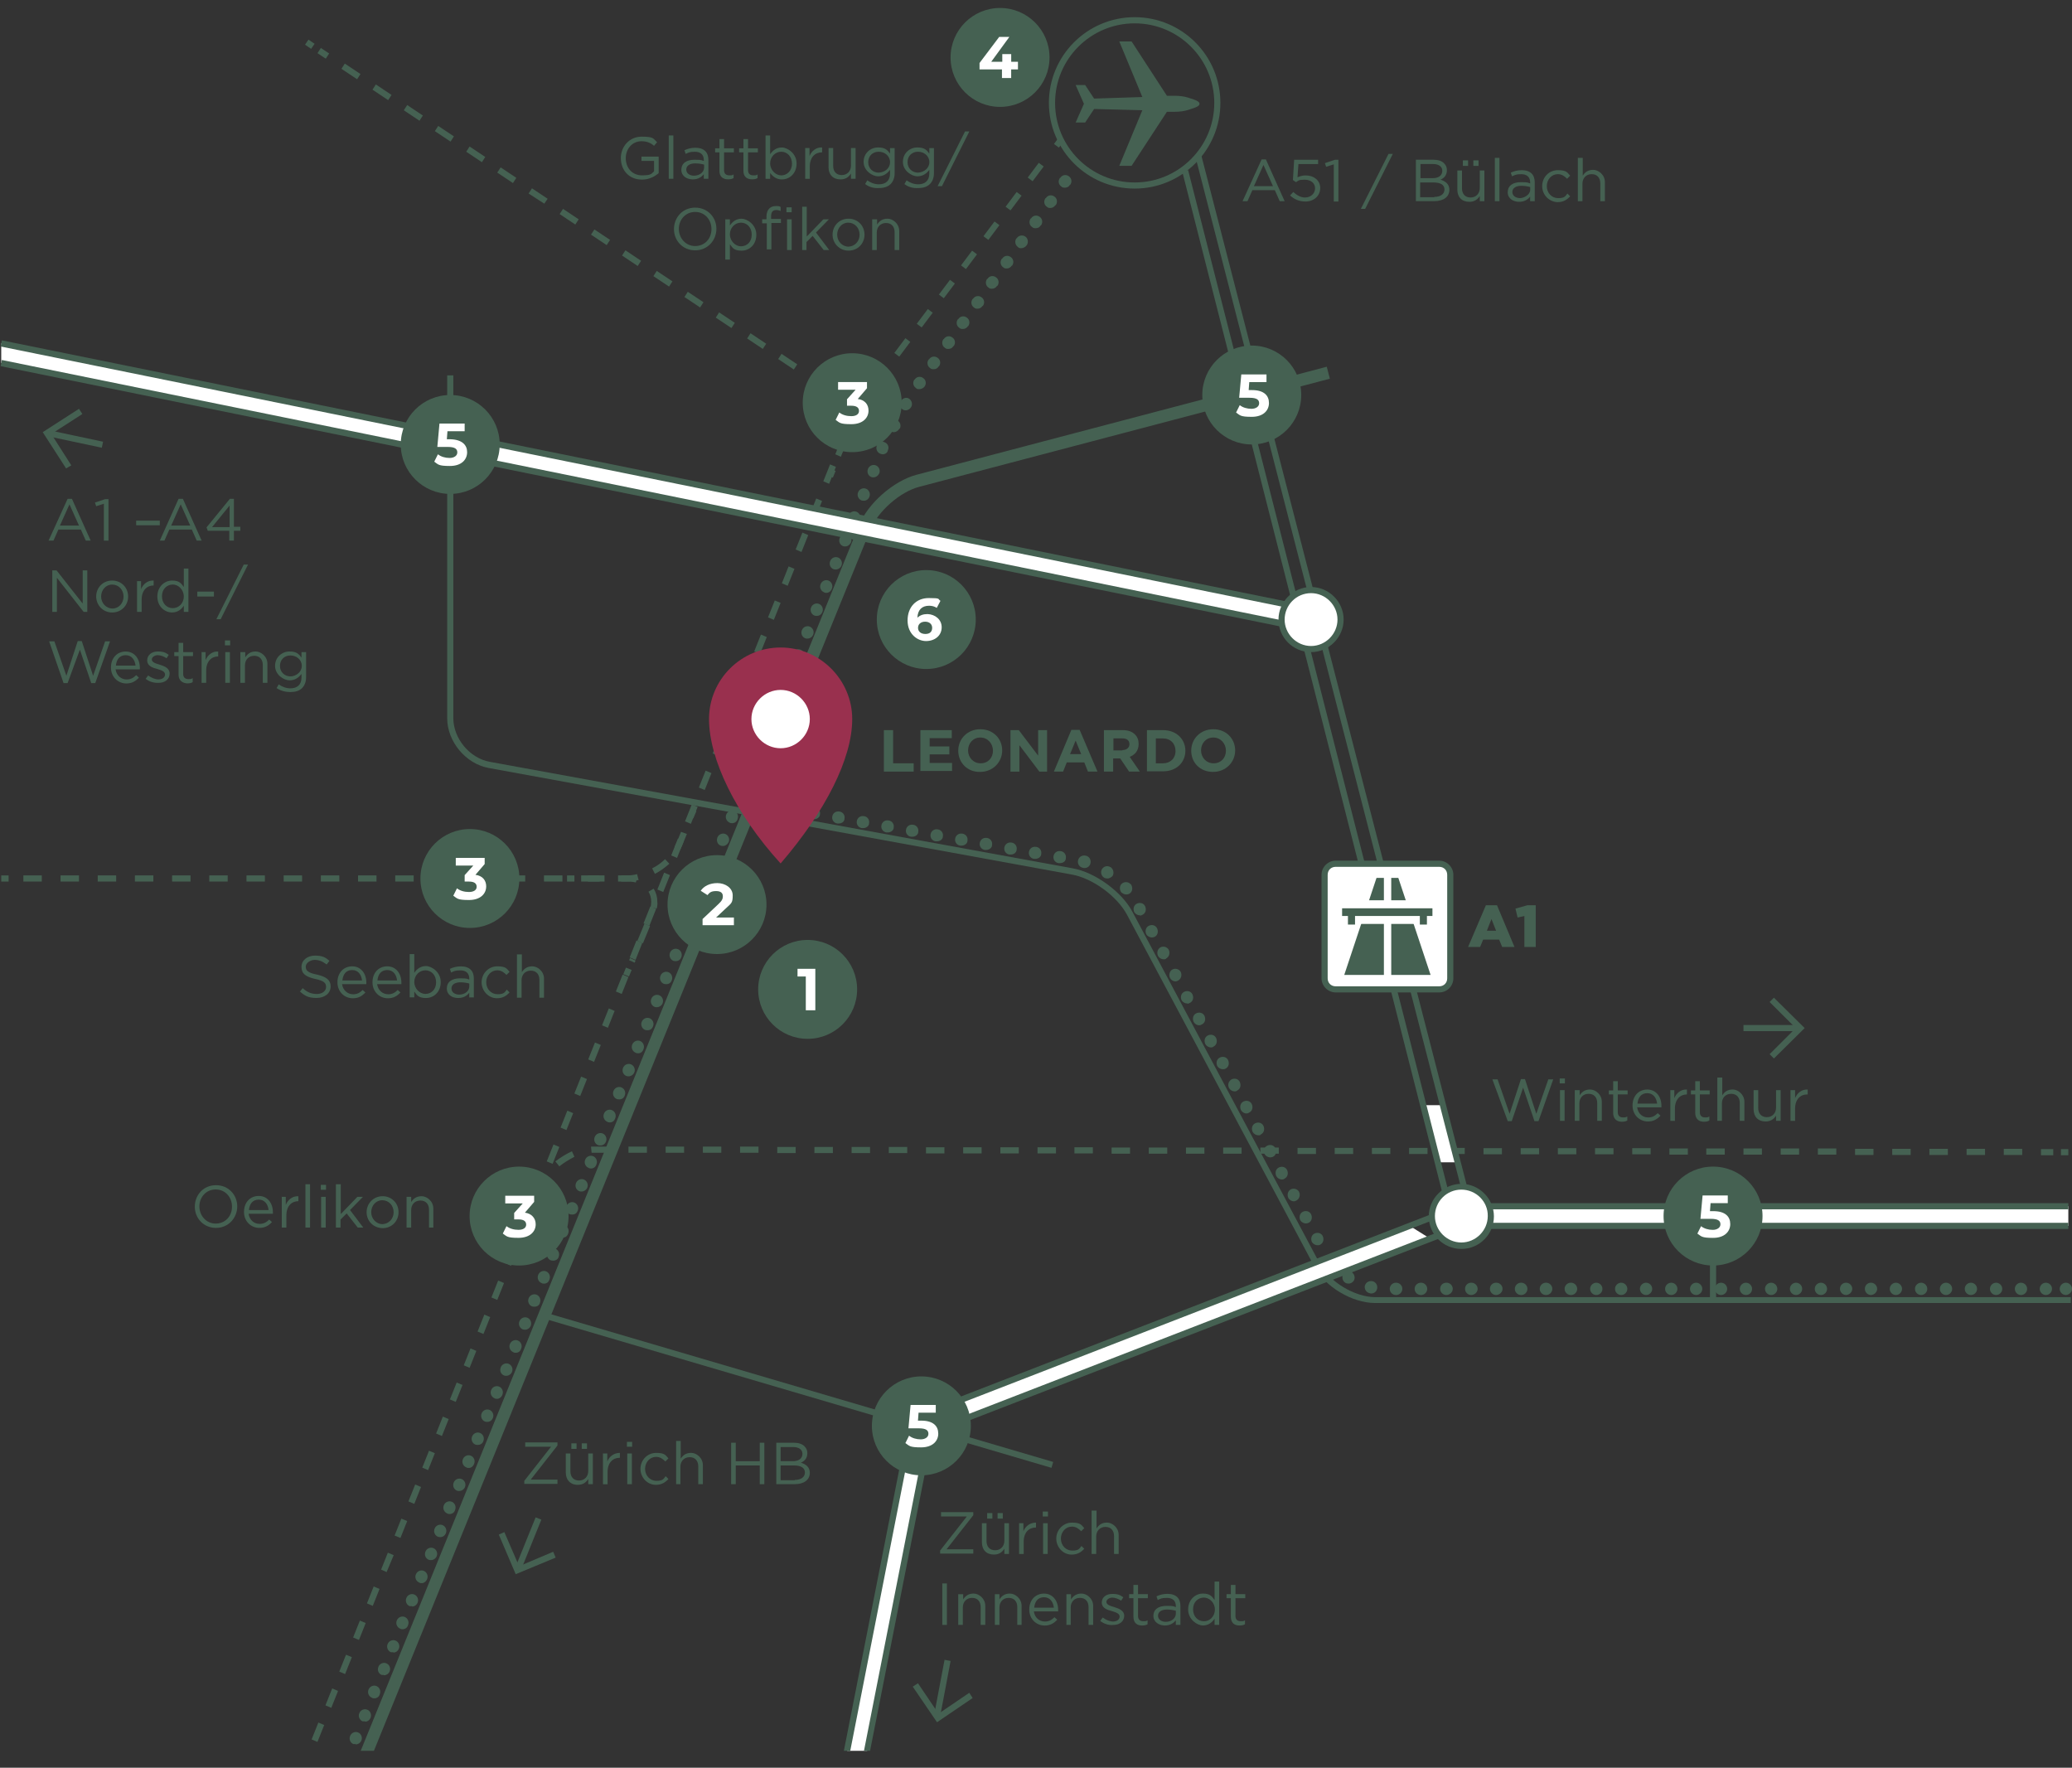 <?xml version="1.0" encoding="UTF-8"?><svg id="Ebene_1" xmlns="http://www.w3.org/2000/svg" xmlns:xlink="http://www.w3.org/1999/xlink" viewBox="0 0 620.18 529.06"><rect x="0" y="0" width="620.18" height="529.06" fill="#333333" stroke="none"/><defs><style>.cls-1{fill:none;}.cls-2{fill:#456152;}.cls-3{fill:#fff;}.cls-4{fill:#99304e;}.cls-5{clip-path:url(#clippath);}</style><clipPath id="clippath"><rect class="cls-1" width="620" height="524"/></clipPath></defs><g class="cls-5"><path class="cls-3" d="M253.15,526.02l19.59-99.65,5.8,1.1-19.59,99.65"/><path class="cls-2" d="M259.77,527.31l-1.75-.37,19.41-98.73-3.96-.74-19.41,98.73-1.84-.37,19.78-100.48,7.64,1.38-19.87,100.57Z"/><path class="cls-2" d="M222.98,241.5h-.37c-.09,0-.27-.09-.37-.09s-.18-.09-.28-.18-.18-.18-.28-.18c-.37-.37-.55-.83-.55-1.29s.18-.92.55-1.29c.09-.09.18-.18.28-.18s.18-.09.28-.18c.09,0,.18-.09.37-.09.55-.09,1.2.09,1.66.55s.55.83.55,1.29v.37c0,.09-.09.28-.09.37-.09.09-.09.18-.18.28s-.18.18-.18.28c-.46.18-.92.37-1.38.37Z"/><path class="cls-2" d="M612.36,387.58c-1.01,0-1.84-.83-1.84-1.84s.83-1.84,1.84-1.84,1.84.83,1.84,1.84-.83,1.84-1.84,1.84ZM604.91,387.58c-1.01,0-1.84-.83-1.84-1.84s.83-1.84,1.84-1.84,1.84.83,1.84,1.84-.83,1.84-1.84,1.84ZM597.46,387.58c-1.01,0-1.84-.83-1.84-1.84s.83-1.84,1.84-1.84,1.84.83,1.84,1.84-.83,1.84-1.84,1.84ZM589.92,387.58c-1.01,0-1.84-.83-1.84-1.84s.83-1.84,1.84-1.84,1.84.83,1.84,1.84-.83,1.84-1.84,1.84ZM582.47,387.58c-1.01,0-1.84-.83-1.84-1.84s.83-1.84,1.84-1.84,1.84.83,1.84,1.84-.83,1.84-1.84,1.84ZM575.02,387.58c-1.01,0-1.84-.83-1.84-1.84s.83-1.84,1.84-1.84,1.84.83,1.84,1.84-.83,1.84-1.84,1.84ZM567.47,387.58c-1.01,0-1.84-.83-1.84-1.84s.83-1.84,1.84-1.84,1.84.83,1.84,1.84-.83,1.84-1.84,1.84ZM560.02,387.58c-1.01,0-1.84-.83-1.84-1.84s.74-1.84,1.84-1.84c1.01,0,1.84.83,1.84,1.84s-.92,1.84-1.93,1.84h.09ZM552.57,387.58c-1.01,0-1.84-.83-1.84-1.84s.74-1.84,1.84-1.84c1.01,0,1.84.83,1.84,1.84s-.92,1.84-1.93,1.84h.09ZM545.03,387.58c-1.01,0-1.84-.83-1.84-1.84s.83-1.84,1.84-1.84,1.84.83,1.84,1.84-.83,1.84-1.84,1.84ZM537.58,387.58c-1.01,0-1.84-.83-1.84-1.84s.83-1.84,1.84-1.84,1.84.83,1.84,1.84-.83,1.84-1.84,1.84ZM530.13,387.58c-1.01,0-1.84-.83-1.84-1.84s.83-1.84,1.84-1.84,1.84.83,1.84,1.84-.83,1.84-1.84,1.84ZM522.58,387.58c-1.01,0-1.84-.83-1.84-1.84s.83-1.84,1.84-1.84,1.84.83,1.84,1.84-.74,1.84-1.84,1.84ZM515.13,387.58c-1.01,0-1.84-.83-1.84-1.84s.83-1.84,1.84-1.84,1.84.83,1.84,1.84-.83,1.84-1.84,1.84ZM507.68,387.58c-1.01,0-1.84-.83-1.84-1.84s.83-1.84,1.84-1.84,1.84.83,1.84,1.84-.83,1.84-1.84,1.84ZM500.23,387.58c-1.01,0-1.84-.83-1.84-1.84s.83-1.84,1.84-1.84,1.84.83,1.84,1.84-.83,1.84-1.84,1.84ZM492.69,387.58c-1.01,0-1.84-.83-1.84-1.84s.83-1.84,1.84-1.84,1.84.83,1.84,1.84-.83,1.84-1.84,1.84ZM485.24,387.58c-1.01,0-1.84-.83-1.84-1.84s.83-1.84,1.84-1.84,1.84.83,1.84,1.84-.83,1.84-1.84,1.84ZM477.79,387.58c-1.01,0-1.84-.83-1.84-1.84s.83-1.84,1.84-1.84,1.84.83,1.84,1.84-.83,1.84-1.84,1.84ZM470.24,387.58h-.09c-1.01,0-1.84-.83-1.84-1.84s.83-1.84,1.84-1.84h.09c1.01,0,1.84.83,1.84,1.84s-.83,1.84-1.84,1.84ZM462.79,387.58h-.09c-1.01,0-1.84-.83-1.84-1.84s.83-1.84,1.84-1.84h.09c1.01,0,1.84.83,1.84,1.84s-.83,1.84-1.84,1.84ZM455.34,387.58h-.09c-1.01,0-1.84-.83-1.84-1.84s.83-1.84,1.84-1.84h.09c1.01,0,1.84.83,1.84,1.84s-.83,1.84-1.84,1.84ZM447.8,387.58c-1.01,0-1.84-.83-1.84-1.84s.74-1.84,1.84-1.84h.09c1.01,0,1.84.83,1.84,1.84s-.92,1.84-1.93,1.84ZM440.35,387.58c-1.01,0-1.84-.83-1.84-1.84s.74-1.84,1.84-1.84h.09c1.01,0,1.84.83,1.84,1.84s-.92,1.84-1.93,1.84ZM432.9,387.58c-1.01,0-1.84-.83-1.84-1.84s.74-1.84,1.84-1.84h.09c1.01,0,1.84.83,1.84,1.84s-.92,1.84-1.93,1.84ZM425.35,387.58h-.09c-1.01,0-1.84-.83-1.84-1.84s.83-1.84,1.84-1.84h.09c1.01,0,1.84.83,1.84,1.84s-.83,1.84-1.84,1.84ZM417.9,387.58h-.09c-1.01,0-1.84-.83-1.84-1.84s.83-1.84,1.84-1.84h.09c1.01,0,1.84.83,1.84,1.84s-.83,1.84-1.84,1.84ZM410.45,387.12c-.18,0-.28,0-.46-.09h-.09c-1.01-.28-1.56-1.2-1.38-2.21.28-1.01,1.2-1.56,2.21-1.38h.09c1.01.27,1.56,1.2,1.38,2.21-.18.92-.92,1.47-1.75,1.47ZM403.64,384.17c-.37,0-.74-.09-1.01-.28-.83-.55-1.1-1.75-.55-2.57.55-.83,1.66-1.1,2.48-.55h.09c.83.64,1.1,1.84.46,2.67-.37.46-.92.73-1.47.73ZM398.12,379.21c-.55,0-1.1-.28-1.47-.74-.64-.83-.46-1.93.28-2.57.74-.64,1.93-.46,2.58.28h.09c.55.92.37,2.02-.46,2.67-.28.28-.64.37-1.01.37ZM394.35,372.68c-.64,0-1.29-.37-1.66-.92-.46-1.01-.18-2.11.74-2.57.92-.46,2.02-.18,2.48.74.46,1.01.18,2.11-.74,2.57-.18.18-.55.18-.83.18ZM390.86,366.16c-.64,0-1.29-.37-1.65-.92-.46-1.01-.18-2.11.74-2.57.92-.46,2.02-.18,2.48.74.46,1.01.18,2.11-.74,2.57-.28.09-.55.18-.83.18ZM387.27,359.54c-.64,0-1.29-.37-1.66-1.01-.46-1.01-.09-2.12.74-2.57.92-.46,2.02-.09,2.48.73.46,1.01.09,2.11-.74,2.57-.28.18-.55.28-.83.28ZM383.68,353.01c-.64,0-1.29-.37-1.66-1.01-.46-1.01-.18-2.11.74-2.58.92-.46,2.02-.18,2.48.74.46,1.01.18,2.11-.74,2.57-.18.18-.46.28-.83.28ZM380.19,346.39c-.64,0-1.29-.37-1.66-.92-.46-1.01-.18-2.11.74-2.57.92-.46,2.02-.18,2.48.74.46,1.01.18,2.11-.73,2.57-.28.09-.55.18-.83.18ZM376.6,339.77c-.64,0-1.29-.37-1.66-1.01-.46-1.01-.18-2.11.74-2.57.92-.46,2.02-.18,2.48.74.46,1.01.18,2.11-.74,2.57-.18.28-.46.28-.83.28ZM373.1,333.25c-.64,0-1.29-.37-1.66-1.01-.46-1.01-.18-2.11.74-2.57.92-.46,2.02-.18,2.48.73.46,1.01.18,2.11-.74,2.57-.27.18-.55.28-.83.28ZM369.52,326.63c-.64,0-1.29-.37-1.66-1.01-.46-.92-.18-2.02.74-2.57.92-.46,2.02-.18,2.48.74.46,1.01.18,2.11-.74,2.57-.18.18-.46.28-.83.28ZM366.02,320.01c-.64,0-1.29-.37-1.66-.92-.46-1.01-.18-2.11.74-2.57.92-.46,2.02-.18,2.48.73.46,1.01.18,2.11-.74,2.57-.28.18-.55.18-.83.18ZM362.43,313.48c-.64,0-1.29-.37-1.66-1.01-.46-1.01-.18-2.11.74-2.57.92-.46,2.02-.18,2.48.74.46,1.01.18,2.11-.74,2.57-.18.18-.46.28-.83.28ZM358.94,306.86c-.64,0-1.29-.37-1.65-1.01-.46-1.01-.18-2.12.74-2.57.92-.46,2.02-.18,2.48.73.46,1.01.18,2.12-.74,2.57-.28.18-.55.28-.83.28ZM355.35,300.33c-.64,0-1.29-.37-1.66-.92-.46-1.01-.18-2.11.74-2.57.92-.46,2.02-.18,2.48.73.46,1.01.18,2.11-.74,2.57-.92.46-.46.18-.83.18ZM351.85,293.72c-.64,0-1.29-.37-1.65-1.01-.46-1.01-.09-2.11.73-2.57.92-.46,2.02-.09,2.48.73.46,1.01.09,2.11-.74,2.57-.28.18-.55.28-.83.28ZM348.27,287.1c-.64,0-1.29-.37-1.66-1.01-.46-1.01-.09-2.11.74-2.57.92-.46,2.02-.09,2.48.74.46,1.01.09,2.11-.74,2.57-.18.28-.55.28-.83.28ZM344.77,280.57c-.64,0-1.29-.37-1.66-.92-.46-1.01-.18-2.11.74-2.57.92-.46,2.02-.18,2.48.74.46,1.01.18,2.11-.74,2.57-.28.09-.55.18-.83.18ZM341.18,273.95c-.64,0-1.29-.37-1.66-.92-.46-1.01-.18-2.12.74-2.57.92-.46,2.02-.18,2.48.73.46,1.01.18,2.12-.74,2.57-.92.46-.46.18-.83.18ZM337.14,267.7c-.46,0-1.01-.18-1.38-.55h-.09c-.64-.83-.64-2.02.09-2.67.74-.64,1.93-.64,2.58.09h.09c.64.83.64,2.02-.09,2.67-.37.37-.83.46-1.2.46ZM331.43,262.92c-.37,0-.74-.09-1.01-.28-.83-.55-1.1-1.75-.55-2.57.55-.83,1.66-1.1,2.48-.55h.09c.83.64,1.1,1.75.55,2.67-.46.46-1.01.74-1.56.74ZM324.63,259.79c-.18,0-.37,0-.55-.09h-.09c-1.01-.28-1.56-1.29-1.29-2.3.28-1.01,1.29-1.56,2.3-1.29h.09c1.01.28,1.56,1.29,1.29,2.3-.18.83-.92,1.38-1.75,1.38ZM317.27,258.32h-.46c-1.01-.18-1.66-1.1-1.47-2.11.18-1.01,1.1-1.66,2.12-1.47h.09c1.01.18,1.66,1.1,1.47,2.11,0,.92-.83,1.47-1.75,1.47ZM309.91,257.04h-.46c-1.01-.18-1.66-1.1-1.47-2.11.18-1.01,1.1-1.65,2.12-1.47h.09c1.01.18,1.65,1.1,1.47,2.11,0,.83-.83,1.47-1.75,1.47ZM302.55,255.75h-.46c-1.01-.18-1.66-1.1-1.47-2.11.18-1.01,1.1-1.65,2.12-1.47h.09c1.01.18,1.65,1.1,1.47,2.11,0,.83-.83,1.47-1.75,1.47ZM295.19,254.37h-.46c-1.01-.18-1.66-1.1-1.47-2.11.18-1.01,1.1-1.65,2.12-1.47h.09c1.01.18,1.65,1.1,1.47,2.11,0,.83-.83,1.47-1.75,1.47ZM287.83,253.08h-.46c-1.01-.18-1.66-1.1-1.47-2.11.18-1.01,1.1-1.65,2.12-1.47h.09c1.01.18,1.65,1.1,1.47,2.11,0,.83-.83,1.47-1.75,1.47ZM280.47,251.8h-.46c-1.01-.18-1.66-1.1-1.47-2.11.18-1.01,1.1-1.66,2.12-1.47h.09c1.01.18,1.66,1.1,1.47,2.11,0,.83-.83,1.47-1.75,1.47ZM273.11,250.42h-.46c-1.01-.18-1.66-1.1-1.47-2.11.18-1.01,1.1-1.65,2.11-1.47h.09c1.01.18,1.66,1.1,1.47,2.11,0,.83-.83,1.47-1.75,1.47ZM265.75,249.13h-.46c-1.01-.18-1.65-1.1-1.47-2.11.18-1.01,1.1-1.66,2.12-1.47h.09c1.01.18,1.66,1.1,1.47,2.11,0,.83-.83,1.47-1.75,1.47ZM258.39,247.84h-.46c-1.01-.18-1.65-1.1-1.47-2.11.18-1.01,1.1-1.65,2.11-1.47h.09c1.01.18,1.66,1.1,1.47,2.11,0,.83-.83,1.47-1.75,1.47ZM251.04,246.46h-.46c-1.01-.18-1.65-1.1-1.47-2.11.18-1.01,1.1-1.65,2.11-1.47h.09c1.01.18,1.66,1.1,1.47,2.11,0,.92-.83,1.47-1.75,1.47ZM243.68,245.18h-.46c-1.01-.18-1.65-1.1-1.47-2.11.18-1.01,1.1-1.65,2.12-1.47h.09c1.01.18,1.66,1.1,1.47,2.11,0,.83-.83,1.47-1.75,1.47ZM236.32,243.89h-.46c-1.01-.18-1.65-1.1-1.47-2.11.18-1.01,1.1-1.65,2.12-1.47h.09c1.01.18,1.66,1.1,1.47,2.11,0,.83-.92,1.47-1.75,1.47ZM228.96,242.51h-.46c-1.01-.18-1.66-1.1-1.47-2.11.18-1.01,1.1-1.65,2.12-1.47h.09c1.01.18,1.66,1.1,1.47,2.11-.09.83-.92,1.47-1.75,1.47Z"/><path class="cls-2" d="M618.34,387.58c-1.01,0-1.84-.83-1.84-1.84s.83-1.84,1.84-1.84,1.84.83,1.84,1.84-.92,1.84-1.93,1.84h.09Z"/><path class="cls-2" d="M103.67,528.96h-.74c-.92-.37-1.38-1.47-1.01-2.39.37-1.01,1.47-1.47,2.39-1.1.92.37,1.38,1.47,1.01,2.39-.27.73-1.01,1.2-1.65,1.2v-.09ZM106.43,521.98h-.64c-.92-.37-1.38-1.38-1.01-2.39.37-1.01,1.47-1.47,2.39-1.1s1.38,1.47,1.01,2.39c-.28.74-1.01,1.19-1.75,1.19v-.09ZM109.28,515.17h-.74c-.92-.37-1.38-1.47-1.01-2.39.37-1.01,1.47-1.47,2.39-1.1.92.37,1.38,1.47,1.01,2.39-.28.73-.92,1.2-1.66,1.2v-.09ZM112.04,508.28c-.28,0-.46,0-.74-.18-.92-.37-1.38-1.47-1.01-2.39.37-1.01,1.47-1.47,2.39-1.1.92.37,1.38,1.47,1.01,2.39-.18.83-.92,1.29-1.65,1.29ZM114.89,501.29h-.64c-.92-.37-1.38-1.38-1.01-2.39.37-1.01,1.47-1.47,2.39-1.1.92.37,1.38,1.47,1.01,2.39-.28.74-1.01,1.2-1.75,1.2v-.09ZM117.75,494.49h-.74c-.92-.37-1.38-1.47-1.01-2.39.37-1.01,1.47-1.47,2.39-1.1.92.37,1.38,1.47,1.01,2.39-.28.74-.92,1.2-1.66,1.2v-.09ZM120.5,487.6c-.28,0-.46,0-.74-.18-.92-.37-1.38-1.47-1.01-2.39.37-1.01,1.47-1.47,2.39-1.1.92.37,1.38,1.47,1.01,2.39-.18.83-.92,1.29-1.66,1.29ZM123.36,480.7h-.74c-.92-.37-1.38-1.47-1.01-2.39.37-1.01,1.47-1.47,2.39-1.1.92.37,1.38,1.47,1.01,2.39-.28.74-.92,1.2-1.66,1.2v-.09ZM126.21,473.81c-.28,0-.46,0-.74-.18-.92-.37-1.38-1.47-1.01-2.39.37-1.01,1.47-1.47,2.39-1.1.92.37,1.38,1.47,1.01,2.39-.28.83-1.01,1.29-1.66,1.29ZM128.97,466.91c-.18,0-.46,0-.64-.09-.92-.37-1.38-1.38-1.01-2.39.37-1.01,1.47-1.47,2.39-1.1.92.37,1.38,1.47,1.01,2.39-.28.74-1.01,1.2-1.75,1.2ZM131.82,460.02c-.28,0-.46,0-.74-.09-.92-.37-1.38-1.47-1.01-2.39.37-1.01,1.47-1.47,2.39-1.1.92.37,1.38,1.47,1.01,2.39-.28.74-.92,1.2-1.66,1.2ZM134.58,453.12c-.28,0-.46,0-.74-.18-.92-.37-1.38-1.47-1.01-2.39.37-1.01,1.47-1.47,2.39-1.1.92.37,1.38,1.47,1.01,2.39-.18.83-.92,1.29-1.65,1.29ZM137.43,446.23c-.18,0-.46,0-.64-.09-.92-.37-1.38-1.38-1.01-2.39.37-1.01,1.47-1.47,2.39-1.1s1.38,1.47,1.01,2.39c-.28.74-1.01,1.19-1.75,1.19ZM140.28,439.33c-.28,0-.46,0-.74-.18-.92-.37-1.38-1.47-1.01-2.39.37-1.01,1.47-1.47,2.39-1.1.92.37,1.38,1.47,1.01,2.39-.28.83-.92,1.29-1.66,1.29ZM143.04,432.44c-.28,0-.46,0-.74-.09-.92-.37-1.38-1.47-1.01-2.39.37-1.01,1.47-1.47,2.39-1.1.92.37,1.38,1.47,1.01,2.39-.18.73-.92,1.19-1.65,1.19ZM145.89,425.54c-.28,0-.46,0-.74-.09-.92-.37-1.38-1.47-1.01-2.39.37-1.01,1.47-1.47,2.39-1.1.92.37,1.38,1.47,1.01,2.39-.28.74-.92,1.2-1.66,1.2ZM148.74,418.65c-.28,0-.46,0-.74-.18-.92-.37-1.38-1.47-1.01-2.39.37-1.01,1.47-1.47,2.39-1.1.92.37,1.38,1.47,1.01,2.39-.28.83-1.01,1.29-1.66,1.29ZM151.51,411.75c-.18,0-.46,0-.64-.09-.92-.37-1.38-1.38-1.01-2.39.37-1.01,1.47-1.47,2.39-1.1.92.37,1.38,1.47,1.01,2.39-.28.74-1.01,1.2-1.75,1.2ZM154.36,404.86c-.28,0-.46,0-.74-.18-.92-.37-1.38-1.47-1.01-2.39.37-1.01,1.47-1.47,2.39-1.1.92.37,1.38,1.47,1.01,2.39-.28.92-.92,1.29-1.66,1.29ZM157.21,397.96c-.28,0-.46,0-.74-.09-.92-.37-1.38-1.47-1.01-2.39.37-1.01,1.47-1.47,2.39-1.1s1.38,1.47,1.01,2.39c-.28.74-1.01,1.19-1.66,1.19ZM159.97,391.07c-.28,0-.46,0-.74-.09-.92-.37-1.38-1.47-1.01-2.39.37-1.01,1.47-1.47,2.39-1.1.92.37,1.38,1.47,1.01,2.39-.18.83-.92,1.2-1.66,1.2ZM162.82,384.17c-.28,0-.46,0-.74-.18-.92-.37-1.38-1.47-1.01-2.39.37-1.01,1.47-1.47,2.39-1.1.92.37,1.38,1.47,1.01,2.39-.28.92-.92,1.29-1.66,1.29ZM165.58,377.28c-.28,0-.46,0-.74-.09-.92-.37-1.38-1.47-1.01-2.39.37-1.01,1.47-1.47,2.39-1.1.92.37,1.38,1.47,1.01,2.39-.18.83-.92,1.2-1.65,1.2ZM168.43,370.39c-.28,0-.46,0-.74-.18-.92-.37-1.38-1.47-1.01-2.39.37-1.01,1.47-1.47,2.39-1.1.92.37,1.38,1.47,1.01,2.39-.28.92-.92,1.29-1.66,1.29ZM171.28,363.49c-.28,0-.46,0-.74-.09-.92-.37-1.38-1.47-1.01-2.39.37-1.01,1.47-1.47,2.39-1.1.92.37,1.38,1.47,1.01,2.39-.28.83-.92,1.2-1.66,1.2ZM174.04,356.6c-.18,0-.46,0-.64-.09-.92-.37-1.38-1.38-1.01-2.39.37-1.01,1.47-1.47,2.39-1.1.92.37,1.38,1.47,1.01,2.39-.28.73-1.01,1.2-1.75,1.2ZM176.89,349.7c-.28,0-.46,0-.74-.18-.92-.37-1.38-1.47-1.01-2.39.37-1.01,1.47-1.47,2.39-1.1.92.37,1.38,1.47,1.01,2.39-.28.92-.92,1.29-1.66,1.29ZM179.74,342.81c-.28,0-.46,0-.74-.09-.92-.37-1.38-1.47-1.01-2.39.37-1.01,1.47-1.47,2.39-1.1.92.37,1.38,1.47,1.01,2.39-.28.83-1.01,1.2-1.66,1.2ZM182.51,335.91c-.28,0-.46,0-.74-.18-.92-.37-1.38-1.47-1.01-2.39.37-1.01,1.47-1.47,2.39-1.1.92.37,1.38,1.47,1.01,2.39-.28.92-.92,1.29-1.65,1.29ZM185.36,329.02c-.28,0-.46,0-.74-.09-.92-.37-1.38-1.47-1.01-2.39.37-1.01,1.47-1.47,2.39-1.1.92.37,1.38,1.47,1.01,2.39-.28.83-.92,1.2-1.66,1.2ZM188.12,322.12c-.18,0-.46,0-.64-.09-.92-.37-1.38-1.38-1.01-2.39.37-1.01,1.47-1.47,2.39-1.1.92.37,1.38,1.47,1.01,2.39-.28.73-1.01,1.2-1.75,1.2ZM190.97,315.23c-.28,0-.46,0-.74-.18-.92-.37-1.38-1.47-1.01-2.39.37-1.01,1.47-1.47,2.39-1.1.92.37,1.38,1.47,1.01,2.39-.28.92-.92,1.29-1.66,1.29ZM193.82,308.33c-.28,0-.46,0-.74-.09-.92-.37-1.38-1.47-1.01-2.39.37-1.01,1.47-1.47,2.39-1.1.92.37,1.38,1.47,1.01,2.39-.28.83-.92,1.2-1.66,1.2ZM196.58,301.44c-.18,0-.46,0-.64-.09-.92-.37-1.38-1.38-1.01-2.39.37-1.01,1.47-1.47,2.39-1.1.92.37,1.38,1.47,1.01,2.39-.28.73-1.01,1.19-1.75,1.19ZM199.43,294.54c-.28,0-.46,0-.74-.09-.92-.37-1.38-1.47-1.01-2.39.37-1.01,1.47-1.47,2.39-1.1.92.37,1.38,1.47,1.01,2.39-.28.83-.92,1.2-1.66,1.2ZM202.28,287.65c-.28,0-.46,0-.74-.09-.92-.37-1.38-1.47-1.01-2.39.37-1.01,1.47-1.47,2.39-1.1.92.37,1.38,1.47,1.01,2.39-.28.83-1.01,1.2-1.66,1.2ZM205.04,280.75c-.28,0-.46,0-.74-.18-.92-.37-1.38-1.47-1.01-2.39.37-1.01,1.47-1.47,2.39-1.1.92.37,1.38,1.47,1.01,2.39-.28.92-.92,1.29-1.65,1.29ZM207.89,273.86c-.28,0-.46,0-.74-.09-.92-.37-1.38-1.47-1.01-2.39.37-1.01,1.47-1.47,2.39-1.1.92.37,1.38,1.47,1.01,2.39-.28.83-.92,1.2-1.66,1.2ZM210.65,266.96c-.18,0-.46,0-.64-.09-.92-.37-1.38-1.38-1.01-2.39.37-1.01,1.47-1.47,2.39-1.1.92.37,1.38,1.47,1.01,2.39-.28.74-1.01,1.19-1.75,1.19ZM213.51,260.07c-.28,0-.46,0-.74-.09-.92-.37-1.38-1.47-1.01-2.39.37-1.01,1.47-1.47,2.39-1.1.92.37,1.38,1.47,1.01,2.39-.28.83-.92,1.2-1.65,1.2ZM216.36,253.18c-.18,0-.46,0-.64-.09-.92-.37-1.38-1.38-1.01-2.39.37-1.01,1.47-1.47,2.39-1.1.92.37,1.38,1.47,1.01,2.39-.37.74-1.01,1.2-1.75,1.2ZM219.12,246.37c-.28,0-.46,0-.74-.18-.92-.37-1.38-1.47-1.01-2.39.37-1.01,1.47-1.47,2.39-1.1.92.37,1.38,1.47,1.01,2.39-.18.83-.92,1.29-1.66,1.29ZM221.97,239.48c-.28,0-.46,0-.74-.09-.92-.37-1.38-1.47-1.01-2.39.37-1.01,1.47-1.47,2.39-1.1.92.37,1.38,1.47,1.01,2.39-.28.74-.92,1.2-1.66,1.2ZM224.82,232.58c-.28,0-.46,0-.74-.18-.92-.37-1.38-1.47-1.01-2.39.37-1.01,1.47-1.47,2.39-1.1.92.37,1.38,1.47,1.01,2.39-.28.83-1.01,1.29-1.66,1.29ZM227.58,225.6c-.18,0-.46,0-.64-.09-.92-.37-1.38-1.38-1.01-2.39.37-1.01,1.47-1.47,2.39-1.1.92.37,1.38,1.47,1.01,2.39-.28.74-1.01,1.19-1.75,1.19ZM230.43,218.79c-.28,0-.46,0-.74-.09-.92-.37-1.38-1.47-1.01-2.39.37-1.01,1.47-1.47,2.39-1.1.92.37,1.38,1.47,1.01,2.39-.28.73-.92,1.19-1.66,1.19ZM233.19,211.9c-.28,0-.46,0-.74-.18-.92-.37-1.38-1.47-1.01-2.39.37-1.01,1.47-1.47,2.39-1.1.92.37,1.38,1.47,1.01,2.39-.18.83-.92,1.29-1.66,1.29ZM236.04,205c-.28,0-.46,0-.74-.09-.92-.37-1.38-1.47-1.01-2.39.37-1.01,1.47-1.47,2.39-1.1.92.37,1.38,1.47,1.01,2.39-.28.74-.92,1.2-1.65,1.2ZM238.89,198.02c-.18,0-.46,0-.64-.09-.92-.37-1.38-1.38-1.01-2.39.37-1.01,1.47-1.47,2.39-1.1.92.37,1.38,1.47,1.01,2.39-.37.74-1.01,1.19-1.75,1.19ZM241.65,191.12c-.18,0-.46,0-.64-.09-.92-.37-1.38-1.38-1.01-2.39.37-1.01,1.47-1.47,2.39-1.1.92.37,1.38,1.47,1.01,2.39-.28.74-1.01,1.19-1.75,1.19ZM244.51,184.32c-.28,0-.46,0-.74-.09-.92-.37-1.38-1.47-1.01-2.39.37-1.01,1.47-1.47,2.39-1.1.92.37,1.38,1.47,1.01,2.39-.28.74-.92,1.2-1.65,1.2ZM247.36,177.43c-.28,0-.46,0-.74-.18-.92-.37-1.38-1.47-1.01-2.39.37-1.01,1.47-1.47,2.39-1.1.92.37,1.38,1.47,1.01,2.39-.28.83-1.01,1.29-1.66,1.29ZM250.12,170.44c-.18,0-.46,0-.64-.09-.92-.37-1.38-1.38-1.01-2.39.37-1.01,1.47-1.47,2.39-1.1.92.37,1.38,1.47,1.01,2.39-.28.74-1.01,1.2-1.75,1.2ZM252.97,163.54c-.18,0-.46,0-.64-.09-.92-.37-1.38-1.38-1.01-2.39s1.47-1.47,2.39-1.1c.92.37,1.38,1.47,1.01,2.39-.37.73-1.01,1.19-1.75,1.19ZM255.73,156.74c-.28,0-.46,0-.74-.09-.92-.37-1.38-1.47-1.01-2.39.37-1.01,1.47-1.47,2.39-1.1.92.37,1.38,1.47,1.01,2.39-.18.74-.92,1.2-1.66,1.2ZM258.58,149.85c-.28,0-.46,0-.74-.09-.92-.37-1.38-1.47-1.01-2.39.37-1.01,1.47-1.47,2.39-1.1.92.37,1.38,1.47,1.01,2.39-.27.74-.92,1.2-1.65,1.2ZM261.43,142.86c-.18,0-.46,0-.64-.09-.92-.37-1.38-1.38-1.01-2.39.37-1.01,1.47-1.47,2.39-1.1.92.37,1.38,1.47,1.01,2.39-.37.74-1.01,1.19-1.75,1.19ZM264.19,135.96c-.28,0-.46-.09-.74-.18-.92-.37-1.38-1.47-1.01-2.39.37-1.01,1.47-1.47,2.39-1.01.92.37,1.38,1.47.92,2.39-.09.74-.83,1.2-1.56,1.2ZM267.5,129.35c-.28,0-.55-.09-.83-.18-.92-.46-1.2-1.56-.74-2.48l1.66.83-1.56-.92c.46-.92,1.56-1.29,2.48-.83.92.46,1.29,1.56.83,2.48h-.09c-.46.74-1.1,1.1-1.75,1.1ZM271.09,122.82c-.28,0-.64-.09-.92-.28-.92-.55-1.2-1.65-.64-2.48h.09c.55-.92,1.66-1.29,2.48-.74.83.55,1.1,1.66.64,2.48-.37.64-1.01,1.01-1.66,1.01ZM275.14,116.47c-.37,0-.74,0-1.01-.37-.83-.55-1.01-1.65-.46-2.48h.09c.55-.92,1.75-1.1,2.58-.46.83.55,1.01,1.75.37,2.57-.37.46-1.01.74-1.56.74ZM279.46,110.5c-.37,0-.74,0-1.1-.37-.83-.55-1.01-1.75-.37-2.57h.09c.55-.92,1.75-1.1,2.58-.46.83.55,1.01,1.75.37,2.57h-.09c-.28.55-.83.83-1.47.83ZM283.88,104.43c-.37,0-.73,0-1.1-.37-.83-.55-1.01-1.75-.37-2.58h.09c.55-.92,1.75-1.1,2.58-.46.83.55,1.01,1.75.37,2.57h-.09c-.37.64-.92.83-1.47.83ZM288.2,98.46c-.37,0-.74,0-1.1-.37-.83-.55-1.01-1.75-.37-2.57h.09c.55-.92,1.75-1.1,2.58-.46.83.55,1.01,1.75.37,2.57h-.09c-.28.55-.92.83-1.47.83ZM292.61,92.39c-.37,0-.74,0-1.1-.37-.83-.55-1.01-1.75-.37-2.57h.09c.55-.92,1.75-1.1,2.58-.46.83.55,1.01,1.75.37,2.57h-.09c-.37.55-.92.83-1.47.83ZM296.94,86.41c-.37,0-.74,0-1.1-.37-.83-.55-1.01-1.75-.37-2.57h.09c.55-.92,1.75-1.1,2.58-.46.83.55,1.01,1.75.37,2.57h-.09c-.37.55-.92.83-1.47.83ZM301.35,80.35c-.37,0-.74,0-1.1-.37-.83-.55-1.01-1.75-.37-2.57h.09c.55-.92,1.75-1.1,2.58-.46.83.55,1.01,1.75.37,2.57h-.09c-.37.55-.92.83-1.47.83ZM305.68,74.28c-.37,0-.74,0-1.01-.37-.83-.55-1.01-1.75-.46-2.57h.09c.55-.92,1.75-1.1,2.58-.55.83.55,1.01,1.75.46,2.57-.46.64-1.1.92-1.65.92ZM310,68.3c-.37,0-.74,0-1.1-.37-.83-.55-1.01-1.75-.37-2.57h.09c.55-.92,1.75-1.1,2.58-.46.83.55,1.01,1.75.37,2.57h-.09c-.28.55-.83.83-1.47.83ZM314.42,62.24c-.37,0-.74,0-1.1-.37-.83-.55-1.01-1.75-.37-2.57h.09c.55-.92,1.75-1.1,2.57-.46.83.55,1.01,1.75.37,2.57h-.09c-.37.55-.92.83-1.47.83ZM318.74,56.17c-.37,0-.74,0-1.1-.37-.83-.55-1.01-1.75-.37-2.57h.09c.55-.92,1.75-1.1,2.58-.46.83.55,1.01,1.75.37,2.57h-.09c-.28.55-.83.83-1.47.83Z"/><path class="cls-2" d="M153.99,371.29l-.8,2.05,1.71.67.81-2.05-1.71-.67Z"/><path class="cls-2" d="M157.39,368.09l-1.75-.74,2.12-5.15,1.75.74-2.12,5.15ZM161.62,357.79l-1.75-.74,1.01-2.48c.37-.92.83-1.84,1.47-2.76l1.56,1.01c-.55.74-.92,1.56-1.29,2.39l-1.01,2.57ZM167.42,349.06l-1.2-1.47c1.56-1.2,3.22-2.21,4.97-3.03l.74,1.65c-1.56.83-3.13,1.75-4.51,2.85ZM614.57,345.75h-3.68v-1.84h3.68v1.84ZM605.28,345.66h-5.52v-1.84h5.52v1.84ZM594.15,345.66h-5.52v-1.84h5.52v1.84ZM583.02,345.66h-5.52v-1.84h5.52v1.84ZM571.89,345.66h-5.52v-1.84h5.52v1.84ZM560.76,345.66h-5.52v-1.84h5.52v1.84ZM549.63,345.56h-5.52v-1.84h5.52v1.84ZM538.5,345.56h-5.52v-1.84h5.52v1.84ZM527.37,345.56h-5.52v-1.84h5.52v1.84ZM516.24,345.56h-5.52v-1.84h5.52v1.84ZM505.2,345.56h-5.52v-1.84h5.52v1.84ZM494.07,345.47h-5.52v-1.84h5.52v1.84ZM482.94,345.47h-5.52v-1.84h5.52v1.84ZM471.81,345.47h-5.52v-1.84h5.52v1.84ZM460.68,345.47h-5.52v-1.84h5.52v1.84ZM449.55,345.47h-5.52v-1.84h5.52v1.84ZM438.42,345.38h-5.52v-1.84h5.52v1.84ZM427.28,345.38h-5.52v-1.84h5.52v1.84ZM416.15,345.38h-5.52v-1.84h5.52v1.84ZM405.02,345.38h-5.52v-1.84h5.52v1.84ZM393.89,345.38h-5.52v-1.84h5.52v1.84ZM382.76,345.29h-5.52v-1.84h5.52v1.84ZM371.63,345.29h-5.52v-1.84h5.52v1.84ZM360.5,345.29h-5.52v-1.84h5.52v1.84ZM349.37,345.29h-5.52v-1.84h5.52v1.84ZM338.24,345.29h-5.52v-1.84h5.52v1.84ZM327.11,345.2h-5.52v-1.84h5.52v1.84ZM316.07,345.2h-5.52v-1.84h5.52v1.84ZM304.94,345.2h-5.52v-1.84h5.52v1.84ZM293.81,345.2h-5.52v-1.84h5.52v1.84ZM282.68,345.2h-5.52v-1.84h5.52v1.84ZM271.55,345.1h-5.52v-1.84h5.52v1.84ZM260.42,345.1h-5.52v-1.84h5.52v1.84ZM249.29,345.1h-5.52v-1.84h5.52v1.84ZM238.16,345.1h-5.52v-1.84h5.52v1.84ZM227.03,345.01h-5.52v-1.84h5.52v1.84ZM215.9,345.01h-5.52v-1.84h5.52v1.84ZM204.76,345.01h-5.52v-1.84h5.52v1.84ZM177.08,345.01l-.18-1.84h5.61v1.84h-5.43ZM193.63,345.01h-5.52v-1.84h5.52v1.84Z"/><path class="cls-2" d="M619.08,343.91h-2.21v1.84h2.21v-1.84Z"/><path class="cls-3" d="M430.32,347.86l-4.32-17.1h6.07l4.32,17.1h-6.07Z"/><path class="cls-2" d="M95.02,521.33l-1.75-.74,2.02-5.06,1.75.74-2.02,5.06ZM99.16,511.13l-1.75-.74,2.02-5.06,1.75.74-2.02,5.06ZM103.3,501.02l-1.75-.73,2.02-5.06,1.75.73-2.02,5.06ZM107.44,490.81l-1.75-.73,2.02-5.06,1.75.73-2.02,5.06ZM111.58,480.61l-1.75-.74,2.02-5.06,1.75.74-2.02,5.06ZM115.72,470.5l-1.65-.74,2.02-5.06,1.75.74-2.12,5.06ZM119.86,460.29l-1.75-.73,2.02-5.06,1.75.73-2.02,5.06ZM124,450.09l-1.75-.74,2.02-5.06,1.75.74-2.02,5.06ZM128.14,439.98l-1.75-.74,2.02-5.06,1.75.74-2.02,5.06ZM132.28,429.77l-1.75-.74,2.02-5.06,1.75.74-2.02,5.06ZM136.42,419.57l-1.75-.74,2.02-5.06,1.75.73-2.02,5.06ZM140.56,409.36l-1.75-.74,2.02-5.06,1.75.74-2.02,5.06ZM144.7,399.25l-1.75-.74,2.02-5.06,1.75.74-2.02,5.06ZM148.84,389.05l-1.75-.74,2.02-5.06,1.75.74-2.02,5.06ZM152.98,378.84l-1.75-.74,2.02-5.06,1.75.74-2.02,5.06ZM157.12,368.73l-1.75-.74,2.02-5.06,1.75.74-2.02,5.06ZM161.26,358.53l-1.75-.74,2.02-5.06,1.75.74-2.02,5.06ZM165.4,348.32l-1.75-.73,2.02-5.06,1.75.74-2.02,5.06ZM169.54,338.21l-1.75-.74,2.02-5.06,1.75.74-2.02,5.06ZM173.67,328.01l-1.75-.74,2.02-5.06,1.75.74-2.02,5.06ZM177.81,317.8l-1.75-.73,2.02-5.06,1.75.73-2.02,5.06ZM181.95,307.6l-1.75-.73,2.02-5.06,1.75.74-2.02,5.06ZM186.09,297.48l-1.75-.74,2.02-5.06,1.75.74-2.02,5.06ZM190.23,287.28l-1.75-.74,2.02-5.06,1.75.73-2.02,5.06ZM194.37,277.08l-1.75-.73,2.02-5.06,1.75.73-2.02,5.06ZM198.51,266.96l-1.75-.73,2.02-5.06,1.75.74-2.02,5.06ZM202.65,256.76l-1.75-.74,2.02-5.06,1.75.74-2.02,5.06ZM206.79,246.56l-1.75-.74,2.02-5.06,1.75.74-2.02,5.06ZM210.93,236.44l-1.75-.74,2.02-5.06,1.75.74-2.02,5.06ZM215.07,226.24l-1.75-.74,2.02-5.06,1.75.74-2.02,5.06ZM219.21,216.04l-1.75-.74,2.02-5.06,1.75.74-2.02,5.06ZM223.35,205.83l-1.75-.74,2.02-5.06,1.75.74-2.02,5.06ZM227.49,195.72l-1.75-.74,2.02-5.06,1.75.74-2.02,5.06ZM231.63,185.51l-1.75-.74,2.02-5.06,1.75.73-2.02,5.06ZM235.77,175.31l-1.75-.74,2.02-5.06,1.75.74-2.02,5.06ZM239.9,165.2l-1.75-.74,2.02-5.06,1.75.74-2.02,5.06ZM244.04,154.99l-1.75-.74,2.02-5.06,1.75.74-2.02,5.06ZM248.18,144.79l-1.75-.74,2.02-5.06,1.75.74-2.02,5.06ZM252.32,134.68l-1.75-.74.55-1.38c.46-1.1,1.01-2.3,1.66-3.68l1.66.83c-.64,1.29-1.2,2.48-1.56,3.59l-.55,1.38ZM257.02,124.84l-1.66-.92c.92-1.56,1.84-3.22,2.76-4.78l1.56.92c-.92,1.56-1.84,3.13-2.67,4.78ZM262.63,115.46l-1.56-1.01c.64-.92,1.2-1.75,1.75-2.48l1.47-1.93,1.47,1.1-1.47,1.93c-.46.74-1.01,1.56-1.65,2.39ZM269.16,106.73l-1.47-1.1,3.31-4.41,1.47,1.1-3.31,4.41ZM275.87,98l-1.47-1.1,3.31-4.41,1.47,1.1-3.31,4.41ZM282.5,89.26l-1.47-1.1,3.31-4.41,1.47,1.1-3.31,4.41ZM289.12,80.53l-1.47-1.1,3.31-4.41,1.47,1.1-3.31,4.41ZM295.83,71.8l-1.47-1.1,3.31-4.41,1.47,1.1-3.31,4.41ZM302.46,62.97l-1.47-1.1,3.31-4.41,1.47,1.1-3.31,4.41ZM309.08,54.24l-1.47-1.1,3.31-4.41,1.47,1.1-3.31,4.41Z"/><path class="cls-2" d="M316.8,41.32l-1.33,1.76,1.47,1.1,1.32-1.76-1.47-1.1Z"/><path class="cls-2" d="M2.58,262H.37v1.84h2.21v-1.84Z"/><path class="cls-2" d="M189.96,288.11l-1.66-.74.28-.64,1.66.74-.28.64ZM192.44,282.32l-1.66-.74,2.12-5.15,1.66.73-2.12,5.15ZM196.58,271.93l-1.84-.37c.09-.55.18-1.1.18-1.65,0-1.1-.28-2.21-.83-3.03l1.56-.92c.74,1.2,1.1,2.48,1.1,3.95.09.64,0,1.29-.18,2.02ZM190.32,264.11c-.74-.18-1.56-.28-2.48-.28h-2.85v-1.84h2.85c1.01,0,2.02.09,2.94.37l-.46,1.75ZM179.47,263.84h-5.52v-1.84h5.52v1.84ZM168.34,263.84h-5.52v-1.84h5.52v1.84ZM157.21,263.84h-5.52v-1.84h5.52v1.84ZM146.08,263.84h-5.52v-1.84h5.52v1.84ZM134.95,263.84h-5.52v-1.84h5.52v1.84ZM123.82,263.84h-5.52v-1.84h5.52v1.84ZM112.69,263.84h-5.52v-1.84h5.52v1.84ZM101.56,263.84h-5.52v-1.84h5.52v1.84ZM90.42,263.84h-5.52v-1.84h5.52v1.84ZM79.29,263.84h-5.52v-1.84h5.52v1.84ZM68.16,263.84h-5.52v-1.84h5.52v1.84ZM57.03,263.84h-5.52v-1.84h5.52v1.84ZM45.9,263.84h-5.52v-1.84h5.52v1.84ZM34.77,263.84h-5.52v-1.84h5.52v1.84ZM23.64,263.84h-5.52v-1.84h5.52v1.84ZM12.51,263.84h-5.52v-1.84h5.52v1.84Z"/><path class="cls-2" d="M187.36,289.6l-.8,1.96,1.7.69.8-1.96-1.7-.7Z"/><path class="cls-2" d="M171.93,262h-2.21v1.84h2.21v-1.84Z"/><path class="cls-2" d="M187.38,263.84h-1.47v-1.84h1.47c1.1,0,2.21-.09,3.31-.37l.46,1.75c-1.29.28-2.58.46-3.77.46ZM180.94,263.84h-4.97v-1.84h4.97v1.84ZM196.03,261.54l-.83-1.65c1.47-.74,2.76-1.65,3.86-2.76l1.29,1.38c-1.38,1.2-2.76,2.21-4.32,3.03ZM203.57,254.37l-1.66-.92.55-1.1,1.38-3.4,1.75.64-1.38,3.4c-.18.46-.46.92-.64,1.38Z"/><path class="cls-2" d="M207.52,244.9l-1.66-.74c.46-1.2.83-2.02.83-2.02l1.75.64c0,.09-.46.92-.92,2.11Z"/><path class="cls-2" d="M249.29,142.95l-1.75-.64s.28-.74.83-2.02l1.75.64c-.55,1.29-.83,2.02-.83,2.02Z"/><path class="cls-2" d="M251.68,136.7l-1.66-.74c.55-1.38,1.1-2.67,1.56-4.04.18-.37.28-.74.37-1.1l1.75.46c-.09.46-.28.92-.46,1.29-.46,1.38-.92,2.67-1.56,4.14ZM252.05,125.67c-.28-1.75-.92-3.4-1.84-4.96l1.56-.92c1.01,1.75,1.66,3.58,2.02,5.52l-1.75.37ZM246.9,116.84c-.28-.18-.55-.37-.83-.55l-3.77-2.48,1.01-1.56,3.77,2.48c.28.18.64.46.92.64l-1.1,1.47ZM237.61,110.59l-4.69-3.13,1.01-1.56,4.69,3.13-1.01,1.56ZM228.32,104.43l-4.69-3.13,1.01-1.56,4.69,3.13-1.01,1.56ZM218.93,98.18l-4.69-3.13,1.01-1.56,4.69,3.13-1.01,1.56ZM209.55,92.02l-4.69-3.13,1.01-1.56,4.69,3.13-1.01,1.56ZM200.26,85.77l-4.69-3.13,1.01-1.56,4.69,3.13-1.01,1.56ZM190.88,79.61l-4.69-3.13,1.01-1.56,4.69,3.13-1.01,1.56ZM181.59,73.36l-4.69-3.13,1.01-1.56,4.69,3.13-1.01,1.56ZM172.2,67.2l-4.69-3.13,1.01-1.56,4.69,3.13-1.01,1.56ZM162.91,60.95l-4.69-3.03,1.01-1.56,4.69,3.13-1.01,1.47ZM153.53,54.79l-4.69-3.13,1.01-1.56,4.69,3.13-1.01,1.56ZM144.24,48.54l-4.69-3.13,1.01-1.56,4.69,3.13-1.01,1.56ZM134.85,42.38l-4.69-3.13,1.01-1.56,4.69,3.13-1.01,1.56ZM125.56,36.13l-4.69-3.13,1.01-1.56,4.69,3.13-1.01,1.56ZM116.18,29.97l-4.69-3.13,1.01-1.56,4.69,3.13-1.01,1.56ZM106.89,23.72l-4.69-3.13,1.01-1.56,4.69,3.13-1.01,1.56ZM97.51,17.56l-2.48-1.65,1.01-1.56,2.48,1.65-1.01,1.56Z"/><path class="cls-2" d="M92.33,11.86l-1.03,1.52,1.83,1.24,1.03-1.52-1.83-1.24Z"/><path class="cls-2" d="M110.39,527.77l-3.4-1.38,150.12-369.19c2.67-6.53,10.3-13.24,17.11-15.08l122.9-32.36.92,3.58-122.9,32.36c-5.7,1.47-12.42,7.35-14.63,12.87l-150.12,369.19Z"/><path class="cls-2" d="M163.19,392.82l-.52,1.76,152.05,44.72.52-1.76-152.05-44.72Z"/><path class="cls-2" d="M619.82,389.97h-208.26c-6.81,0-14.99-4.87-18.12-10.85l-56.11-105.35c-2.94-5.52-10.3-10.94-16.56-12.04l-174.59-31.9c-6.81-1.29-12.33-7.91-12.33-14.89v-102.59h1.84v102.59c0,6.07,4.88,11.95,10.85,13.05l174.59,31.9c6.71,1.2,14.72,7.08,17.85,13.05l56.11,105.35c2.85,5.33,10.4,9.93,16.56,9.93h208.17v1.75Z"/><path class="cls-2" d="M513.66,363.95h-1.84v25.1h1.84v-25.1Z"/><path class="cls-3" d="M421.95,366.89l-153.44,59.57,2.48,5.42,157.58-60.86-6.62-4.14Z"/><path class="cls-2" d="M267.96,427.57l-.64-1.75,165.58-64.17L353.88,51.39l1.75-.46,79.48,311.83-167.14,64.81Z"/><path class="cls-2" d="M272.38,431.98l-.64-1.75,168.06-65.09L358.02,47.71l1.2-2.57,82.79,321.2-.74.27-168.89,65.36Z"/><path class="cls-3" d="M619.08,366.89h-181.68v-5.88h181.68"/><path class="cls-2" d="M619.08,367.81h-182.6v-7.72h182.6v1.84h-180.76v4.04h180.76v1.84Z"/><path class="cls-3" d="M.37,102.78l392.61,79.79-1.2,5.7L.37,108.66"/><path class="cls-2" d="M392.51,189.38L.18,109.58l.37-1.84,390.58,79.43.74-3.95L.18,103.7l.37-1.84,393.53,79.98-1.56,7.54Z"/><path class="cls-3" d="M392.42,194.25c4.88,0,8.83-3.95,8.83-8.83s-3.95-8.82-8.83-8.82-8.83,3.95-8.83,8.82,3.95,8.83,8.83,8.83Z"/><path class="cls-2" d="M392.42,195.17c-5.43,0-9.75-4.41-9.75-9.75s4.42-9.74,9.75-9.74,9.75,4.41,9.75,9.74-4.42,9.75-9.75,9.75ZM392.42,177.52c-4.42,0-7.91,3.59-7.91,7.91s3.59,7.91,7.91,7.91,7.91-3.59,7.91-7.91-3.59-7.91-7.91-7.91Z"/><path class="cls-3" d="M437.4,372.77c4.88,0,8.83-3.95,8.83-8.82s-3.95-8.83-8.83-8.83-8.83,3.95-8.83,8.83,3.95,8.82,8.83,8.82Z"/><path class="cls-2" d="M437.4,373.79c-5.43,0-9.75-4.41-9.75-9.74s4.42-9.74,9.75-9.74,9.75,4.41,9.75,9.74-4.32,9.74-9.75,9.74ZM437.4,356.04c-4.42,0-7.91,3.58-7.91,7.91s3.59,7.91,7.91,7.91,7.91-3.58,7.91-7.91c.09-4.32-3.49-7.91-7.91-7.91Z"/><path class="cls-3" d="M374.67,124.11c3.25,0,5.89-2.63,5.89-5.88s-2.64-5.88-5.89-5.88-5.89,2.63-5.89,5.88,2.64,5.88,5.89,5.88Z"/><path class="cls-2" d="M374.67,125.12c-3.77,0-6.81-3.03-6.81-6.8s3.04-6.8,6.81-6.8,6.81,3.03,6.81,6.8-3.04,6.8-6.81,6.8ZM374.67,113.26c-2.76,0-4.97,2.21-4.97,4.96s2.21,4.96,4.97,4.96,4.97-2.21,4.97-4.96-2.21-4.96-4.97-4.96Z"/><path class="cls-3" d="M134.76,138.91c3.25,0,5.89-2.63,5.89-5.88s-2.63-5.88-5.89-5.88-5.89,2.63-5.89,5.88,2.64,5.88,5.89,5.88Z"/><path class="cls-2" d="M134.76,139.82c-3.77,0-6.81-3.03-6.81-6.8s3.04-6.8,6.81-6.8,6.81,3.03,6.81,6.8-3.13,6.8-6.81,6.8ZM134.76,128.06c-2.76,0-4.97,2.21-4.97,4.96s2.21,4.96,4.97,4.96,4.97-2.21,4.97-4.96-2.3-4.96-4.97-4.96Z"/><path class="cls-3" d="M275.78,432.62c3.25,0,5.89-2.63,5.89-5.88s-2.64-5.88-5.89-5.88-5.89,2.63-5.89,5.88,2.63,5.88,5.89,5.88Z"/><path class="cls-2" d="M275.78,433.54c-3.77,0-6.81-3.03-6.81-6.8s3.04-6.8,6.81-6.8,6.81,3.03,6.81,6.8-3.13,6.8-6.81,6.8ZM275.78,421.68c-2.76,0-4.97,2.21-4.97,4.96s2.21,4.96,4.97,4.96,4.97-2.21,4.97-4.96-2.3-4.96-4.97-4.96Z"/><path class="cls-3" d="M512.74,369.83c3.25,0,5.89-2.63,5.89-5.88s-2.64-5.88-5.89-5.88-5.89,2.63-5.89,5.88,2.64,5.88,5.89,5.88Z"/><path class="cls-2" d="M512.74,370.85c-3.77,0-6.81-3.03-6.81-6.8s3.04-6.8,6.81-6.8,6.81,3.03,6.81,6.8-3.04,6.8-6.81,6.8ZM512.74,358.99c-2.76,0-4.97,2.21-4.97,4.96s2.21,4.96,4.97,4.96,4.97-2.21,4.97-4.96-2.21-4.96-4.97-4.96Z"/><path class="cls-2" d="M241.74,310.91c8.18,0,14.81-6.63,14.81-14.8s-6.63-14.8-14.81-14.8-14.81,6.63-14.81,14.8,6.63,14.8,14.81,14.8Z"/><path class="cls-3" d="M244.04,289.95v12.41h-2.85v-10.11h-2.48v-2.3h5.34Z"/><path class="cls-2" d="M214.61,285.53c8.18,0,14.81-6.63,14.81-14.8s-6.63-14.8-14.81-14.8-14.81,6.63-14.81,14.8,6.63,14.8,14.81,14.8Z"/><path class="cls-3" d="M219.67,274.59v2.3h-9.38v-1.84l4.78-4.5c1.1-1.01,1.29-1.65,1.29-2.3,0-1.01-.64-1.56-2.02-1.56s-1.93.37-2.58,1.2l-2.02-1.29c.92-1.38,2.67-2.3,4.97-2.3s4.6,1.38,4.6,3.68-.37,2.3-2.12,3.95l-2.85,2.67h5.34Z"/><path class="cls-2" d="M255.08,135.32c8.18,0,14.81-6.63,14.81-14.8s-6.63-14.8-14.81-14.8-14.81,6.63-14.81,14.8,6.63,14.8,14.81,14.8Z"/><path class="cls-3" d="M259.96,122.91c0,2.11-1.66,4.04-5.15,4.04s-3.5-.46-4.69-1.29l1.1-2.21c.92.74,2.21,1.1,3.59,1.1s2.3-.55,2.3-1.56-.74-1.56-2.3-1.56h-1.29v-1.93l2.57-2.85h-5.24v-2.3h8.65v1.84l-2.76,3.22c2.12.28,3.22,1.65,3.22,3.49Z"/><path class="cls-2" d="M264.56,218.52h2.76v9.93h6.16v2.48h-8.92v-12.41Z"/><path class="cls-2" d="M275.5,218.52h9.38v2.39h-6.62v2.48h5.89v2.39h-5.89v2.57h6.71v2.39h-9.48v-12.23Z"/><path class="cls-2" d="M286.82,224.68c0-3.58,2.76-6.43,6.62-6.43s6.53,2.85,6.53,6.34-2.76,6.43-6.62,6.43c-3.77.09-6.53-2.76-6.53-6.34ZM297.21,224.68c0-2.11-1.56-3.95-3.77-3.95s-3.68,1.75-3.68,3.86,1.56,3.86,3.77,3.86,3.68-1.65,3.68-3.77Z"/><path class="cls-2" d="M302.46,218.52h2.48l5.79,7.63v-7.63h2.67v12.41h-2.3l-5.98-7.91v7.91h-2.67v-12.41Z"/><path class="cls-2" d="M320.67,218.43h2.48l5.34,12.5h-2.85l-1.1-2.76h-5.24l-1.1,2.76h-2.76l5.24-12.5ZM323.61,225.69l-1.66-4.04-1.66,4.04h3.31Z"/><path class="cls-2" d="M330.42,218.52h5.7c1.56,0,2.76.46,3.59,1.29.74.74,1.1,1.65,1.1,2.85,0,2.02-1.1,3.22-2.67,3.86l3.04,4.41h-3.22l-2.67-3.95h-2.11v3.95h-2.76v-12.41ZM335.94,224.49c1.29,0,2.12-.74,2.12-1.75,0-1.2-.83-1.75-2.12-1.75h-2.67v3.59h2.67v-.09Z"/><path class="cls-2" d="M343.3,218.52h4.88c3.86,0,6.62,2.67,6.62,6.16s-2.67,6.16-6.62,6.16h-4.88v-12.32ZM348.08,228.45c2.21,0,3.77-1.47,3.77-3.68s-1.47-3.77-3.77-3.77h-2.12v7.45h2.12Z"/><path class="cls-2" d="M356.55,224.68c0-3.58,2.76-6.43,6.62-6.43s6.53,2.85,6.53,6.34-2.76,6.43-6.62,6.43-6.53-2.76-6.53-6.34ZM366.94,224.68c0-2.11-1.56-3.95-3.77-3.95s-3.68,1.75-3.68,3.86,1.56,3.86,3.77,3.86,3.68-1.65,3.68-3.77Z"/><path class="cls-2" d="M377.61,47.71h1.29l5.61,12.5h-1.47l-1.47-3.31h-6.71l-1.47,3.31h-1.47l5.7-12.5ZM381.02,55.71l-2.85-6.34-2.85,6.34h5.7Z"/><path class="cls-2" d="M386.17,58.47l.92-1.01c1.1,1.01,2.3,1.65,3.49,1.65,1.75,0,3.04-1.2,3.04-2.76s-1.29-2.57-3.13-2.57-1.84.28-2.58.74l-.92-.64.37-6.07h7.17v1.29h-5.89l-.28,3.95c.74-.28,1.38-.55,2.48-.55,2.39,0,4.32,1.47,4.32,3.77s-1.84,4.04-4.42,4.04c-1.93,0-3.5-.74-4.6-1.84Z"/><path class="cls-2" d="M399.23,49.18l-2.3.74-.37-1.1,3.03-1.01h1.01v12.5h-1.38v-11.12Z"/><path class="cls-2" d="M415.6,46.06h1.29l-8.28,16.46h-1.29l8.28-16.46Z"/><path class="cls-2" d="M423.79,47.8h5.24c1.38,0,2.58.37,3.22,1.1.55.55.83,1.2.83,2.02,0,1.65-1.01,2.48-1.93,2.85,1.47.46,2.67,1.29,2.67,3.03,0,2.11-1.75,3.4-4.51,3.4h-5.52v-12.41ZM428.85,53.32c1.66,0,2.85-.74,2.85-2.21,0-1.2-1.01-2.02-2.76-2.02h-3.77v4.23h3.68ZM429.31,58.93c1.84,0,3.04-.83,3.04-2.21s-1.1-2.11-3.31-2.11h-3.96v4.41h4.23v-.09Z"/><path class="cls-2" d="M436.21,56.72v-5.7h1.38v5.33c0,1.65.92,2.76,2.57,2.76s2.76-1.2,2.76-2.85v-5.24h1.38v9.19h-1.38v-1.56c-.64,1.01-1.56,1.75-3.13,1.75-2.3,0-3.59-1.47-3.59-3.68ZM437.86,47.99h1.56v1.65h-1.56v-1.65ZM440.99,47.99h1.56v1.65h-1.56v-1.65Z"/><path class="cls-2" d="M447.43,47.25h1.38v12.96h-1.38v-12.96Z"/><path class="cls-2" d="M451.29,57.55c0-2.02,1.56-3.03,3.95-3.03s2.02.18,2.76.37v-.28c0-1.65-1.01-2.48-2.67-2.48s-1.93.28-2.76.64l-.37-1.1c1.01-.46,2.02-.74,3.31-.74s2.3.37,2.94,1.01c.64.64.92,1.56.92,2.67v5.61h-1.38v-1.38c-.64.83-1.66,1.56-3.31,1.56s-3.4-.92-3.4-2.85ZM458.01,56.81v-.83c-.64-.18-1.56-.37-2.67-.37-1.65,0-2.67.74-2.67,1.84,0,1.2,1.1,1.84,2.3,1.84s3.04-1.01,3.04-2.48Z"/><path class="cls-2" d="M461.6,55.71c0-2.67,2.02-4.78,4.69-4.78s2.85.74,3.68,1.65l-.92.92c-.74-.74-1.56-1.38-2.76-1.38-1.84,0-3.31,1.56-3.31,3.59s1.47,3.59,3.4,3.59,2.12-.55,2.76-1.38l.83.83c-.92,1.01-2.02,1.75-3.77,1.75-2.58-.09-4.6-2.21-4.6-4.78Z"/><path class="cls-2" d="M472.36,47.25h1.38v5.33c.64-1.01,1.56-1.75,3.13-1.75s3.5,1.47,3.5,3.68v5.7h-1.38v-5.33c0-1.65-.92-2.76-2.58-2.76s-2.76,1.2-2.76,2.85v5.24h-1.38v-12.96h.09Z"/><path class="cls-2" d="M446.69,323.04h1.56l3.59,10.3,3.4-10.39h1.2l3.4,10.39,3.59-10.3h1.47l-4.41,12.5h-1.2l-3.4-10.02-3.4,10.02h-1.2l-4.6-12.5Z"/><path class="cls-2" d="M466.84,322.77h1.56v1.47h-1.56v-1.47ZM466.93,326.26h1.38v9.19h-1.38v-9.19Z"/><path class="cls-2" d="M471.44,326.26h1.38v1.56c.64-1.01,1.56-1.75,3.13-1.75s3.5,1.47,3.5,3.68v5.7h-1.38v-5.33c0-1.65-.92-2.76-2.58-2.76s-2.76,1.2-2.76,2.85v5.24h-1.38v-9.19h.09Z"/><path class="cls-2" d="M482.85,333.06v-5.52h-1.29v-1.19h1.29v-2.76h1.38v2.76h2.94v1.19h-2.94v5.33c0,1.1.64,1.56,1.56,1.56s.83-.09,1.29-.27v1.19c-.46.28-1.01.37-1.66.37-1.47,0-2.58-.83-2.58-2.67Z"/><path class="cls-2" d="M493.33,334.44c1.29,0,2.12-.55,2.85-1.29l.83.74c-.92,1.01-2.02,1.75-3.77,1.75-2.48,0-4.6-1.93-4.6-4.78s1.84-4.78,4.42-4.78,4.23,2.11,4.23,4.87v.46h-7.27c.28,1.93,1.66,3.03,3.31,3.03ZM496,330.3c-.18-1.65-1.1-3.13-2.94-3.13s-2.76,1.29-2.94,3.13h5.89Z"/><path class="cls-2" d="M499.77,326.26h1.38v2.39c.64-1.56,2.02-2.67,3.77-2.57v1.47c-2.02,0-3.59,1.47-3.59,4.23v3.68h-1.38v-9.19h-.18Z"/><path class="cls-2" d="M507.41,333.06v-5.52h-1.29v-1.19h1.29v-2.76h1.38v2.76h2.94v1.19h-2.94v5.33c0,1.1.64,1.56,1.56,1.56s.83-.09,1.29-.27v1.19c-.46.28-1.01.37-1.65.37-1.47,0-2.58-.83-2.58-2.67Z"/><path class="cls-2" d="M514.12,322.49h1.38v5.33c.64-1.01,1.56-1.75,3.13-1.75s3.49,1.47,3.49,3.68v5.7h-1.38v-5.33c0-1.65-.92-2.76-2.58-2.76s-2.76,1.2-2.76,2.85v5.24h-1.38v-12.96h.09Z"/><path class="cls-2" d="M524.88,331.96v-5.7h1.38v5.33c0,1.65.92,2.76,2.58,2.76s2.76-1.2,2.76-2.85v-5.24h1.38v9.19h-1.38v-1.56c-.64,1.01-1.56,1.75-3.13,1.75-2.3,0-3.59-1.47-3.59-3.68Z"/><path class="cls-2" d="M535.92,326.26h1.38v2.39c.64-1.56,2.02-2.67,3.77-2.57v1.47h-.18c-2.02,0-3.59,1.47-3.59,4.23v3.68h-1.38v-9.19Z"/><path class="cls-2" d="M444.76,270.92h3.31l5.24,12.5h-3.68l-.92-2.21h-4.78l-.92,2.21h-3.59l5.33-12.5ZM447.8,278.55l-1.38-3.49-1.38,3.49h2.76Z"/><path class="cls-2" d="M456.35,274.14l-2.11.46-.64-2.67,3.59-1.01h2.48v12.5h-3.4v-9.28h.09Z"/><path class="cls-2" d="M339.62,56.44c-14.17,0-25.67-11.49-25.67-25.65s11.5-25.65,25.67-25.65,25.66,11.49,25.66,25.65-11.5,25.65-25.66,25.65ZM339.62,6.99c-13.15,0-23.82,10.66-23.82,23.81s10.67,23.81,23.82,23.81,23.83-10.66,23.83-23.81-10.67-23.81-23.83-23.81Z"/><path class="cls-2" d="M324.44,31.07l-2.48-5.61h2.85l2.67,4.04,14.44-.46-6.9-16.64h3.68l10.58,16.27h2.39c1.47,0,2.76.18,3.96.55l1.65.55c1.2.37,1.75.83,1.75,1.29s-.55.92-1.75,1.29l-1.65.55c-1.2.37-2.48.55-3.96.55h-2.39l-10.58,16.18h-3.68l6.9-16.64-14.44-.37-2.67,4.04h-2.85l2.48-5.61Z"/><path class="cls-2" d="M281.39,464.06l8-10.21h-7.73v-1.29h9.66v.92l-8,10.2h8v1.29h-9.93v-.92Z"/><path class="cls-2" d="M293.9,461.58v-5.7h1.38v5.33c0,1.65.92,2.76,2.58,2.76s2.76-1.2,2.76-2.85v-5.24h1.38v9.19h-1.38v-1.56c-.64,1.01-1.56,1.75-3.13,1.75-2.3,0-3.59-1.47-3.59-3.68ZM295.47,452.85h1.56v1.65h-1.56v-1.65ZM298.59,452.85h1.56v1.65h-1.56v-1.65Z"/><path class="cls-2" d="M304.94,455.88h1.38v2.39c.64-1.56,2.02-2.57,3.77-2.57v1.47h-.09c-2.02,0-3.59,1.47-3.59,4.23v3.68h-1.38v-9.19h-.09Z"/><path class="cls-2" d="M312.11,452.39h1.56v1.47h-1.56v-1.47ZM312.21,455.88h1.38v9.19h-1.38v-9.19Z"/><path class="cls-2" d="M316.16,460.48c0-2.57,2.02-4.78,4.69-4.78s2.85.74,3.68,1.65l-.92.92c-.74-.73-1.56-1.38-2.76-1.38-1.84,0-3.31,1.56-3.31,3.59s1.47,3.59,3.4,3.59,2.12-.55,2.76-1.38l.83.83c-.92,1.01-2.02,1.75-3.77,1.75-2.57,0-4.6-2.21-4.6-4.78Z"/><path class="cls-2" d="M326.83,452.11h1.38v5.33c.64-1.01,1.56-1.75,3.13-1.75s3.49,1.47,3.49,3.68v5.7h-1.38v-5.33c0-1.65-.92-2.76-2.58-2.76s-2.76,1.2-2.76,2.85v5.24h-1.38v-12.96h.09Z"/><path class="cls-2" d="M282.04,473.9h1.38v12.41h-1.38v-12.41Z"/><path class="cls-2" d="M286.91,477.12h1.38v1.56c.64-1.01,1.56-1.75,3.13-1.75s3.49,1.47,3.49,3.68v5.7h-1.38v-5.33c0-1.65-.92-2.76-2.58-2.76s-2.76,1.2-2.76,2.85v5.24h-1.38v-9.19h.09Z"/><path class="cls-2" d="M297.77,477.12h1.38v1.56c.64-1.01,1.56-1.75,3.13-1.75s3.5,1.47,3.5,3.68v5.7h-1.29v-5.33c0-1.65-.92-2.76-2.58-2.76s-2.76,1.2-2.76,2.85v5.24h-1.38v-9.19Z"/><path class="cls-2" d="M312.76,485.3c1.29,0,2.12-.55,2.85-1.29l.83.74c-.92,1.01-2.02,1.75-3.77,1.75-2.48,0-4.6-1.93-4.6-4.78s1.84-4.78,4.42-4.78,4.23,2.11,4.23,4.87v.46h-7.27c.28,1.93,1.66,3.03,3.31,3.03ZM315.43,481.16c-.18-1.65-1.1-3.13-2.94-3.13s-2.76,1.29-2.94,3.13h5.89Z"/><path class="cls-2" d="M319.2,477.12h1.38v1.56c.64-1.01,1.56-1.75,3.13-1.75s3.49,1.47,3.49,3.68v5.7h-1.38v-5.33c0-1.65-.92-2.76-2.58-2.76s-2.76,1.2-2.76,2.85v5.24h-1.29v-9.19Z"/><path class="cls-2" d="M329.32,485.11l.74-1.01c1.01.74,2.12,1.2,3.13,1.2s1.93-.55,1.93-1.47-1.1-1.29-2.3-1.65c-1.47-.37-3.04-.92-3.04-2.57,0-1.56,1.29-2.57,3.13-2.57s2.39.37,3.31,1.01l-.64,1.01c-.83-.55-1.84-.92-2.67-.92s-1.75.55-1.75,1.29c0,.83,1.1,1.2,2.39,1.56,1.38.46,2.94,1.01,2.94,2.57,0,1.75-1.47,2.76-3.22,2.76-1.47.18-2.85-.37-3.96-1.19Z"/><path class="cls-2" d="M339.25,483.83v-5.52h-1.29v-1.2h1.29v-2.76h1.38v2.76h2.94v1.2h-2.94v5.33c0,1.1.64,1.56,1.56,1.56s.83,0,1.29-.28v1.2c-.46.28-1.01.37-1.66.37-1.47,0-2.57-.74-2.57-2.67Z"/><path class="cls-2" d="M345.23,483.64c0-2.02,1.56-3.03,3.96-3.03s2.02.18,2.76.37v-.28c0-1.65-1.01-2.48-2.67-2.48s-1.93.28-2.76.64l-.37-1.1c1.01-.46,2.02-.74,3.31-.74s2.3.37,2.94,1.01c.64.64.92,1.56.92,2.67v5.61h-1.38v-1.38c-.64.83-1.66,1.56-3.31,1.56s-3.4-1.01-3.4-2.85ZM351.95,482.91v-.83c-.64-.18-1.56-.37-2.67-.37-1.66,0-2.67.74-2.67,1.84,0,1.2,1.1,1.84,2.3,1.84,1.66,0,3.04-1.01,3.04-2.48Z"/><path class="cls-2" d="M355.63,481.71c0-3.03,2.21-4.78,4.41-4.78s2.76.92,3.5,1.93v-5.52h1.38v12.96h-1.38v-1.84c-.74,1.1-1.84,2.02-3.5,2.02s-4.41-1.75-4.41-4.78ZM363.63,481.71c0-2.11-1.66-3.58-3.31-3.58s-3.22,1.29-3.22,3.49,1.47,3.59,3.22,3.59c1.66.09,3.31-1.38,3.31-3.49Z"/><path class="cls-2" d="M368.41,483.83v-5.52h-1.29v-1.2h1.29v-2.76h1.38v2.76h2.94v1.2h-2.94v5.33c0,1.1.64,1.56,1.56,1.56s.83,0,1.29-.28v1.2c-.46.28-1.01.37-1.65.37-1.47,0-2.58-.74-2.58-2.67Z"/><path class="cls-2" d="M156.93,443.19l8-10.2h-7.73v-1.29h9.66v.92l-8,10.2h8v1.29h-9.93v-.92Z"/><path class="cls-2" d="M169.35,440.71v-5.7h1.38v5.33c0,1.65.92,2.76,2.58,2.76s2.76-1.2,2.76-2.85v-5.24h1.38v9.19h-1.38v-1.56c-.64,1.01-1.56,1.75-3.13,1.75-2.3,0-3.59-1.56-3.59-3.68ZM171.01,431.98h1.56v1.65h-1.56v-1.65ZM174.13,431.98h1.56v1.65h-1.56v-1.65Z"/><path class="cls-2" d="M180.39,435.01h1.38v2.39c.64-1.56,2.02-2.57,3.77-2.57v1.47h-.09c-2.02,0-3.59,1.47-3.59,4.23v3.68h-1.38v-9.19h-.09Z"/><path class="cls-2" d="M187.65,431.52h1.56v1.47h-1.56v-1.47ZM187.75,435.01h1.38v9.19h-1.38v-9.19Z"/><path class="cls-2" d="M191.7,439.61c0-2.57,2.02-4.78,4.69-4.78s2.85.74,3.68,1.65l-.92.92c-.74-.74-1.56-1.38-2.76-1.38-1.84,0-3.31,1.56-3.31,3.58s1.47,3.59,3.4,3.59,2.12-.55,2.76-1.38l.83.83c-.92,1.01-2.02,1.75-3.77,1.75-2.58,0-4.6-2.21-4.6-4.78Z"/><path class="cls-2" d="M202.37,431.24h1.38v5.33c.64-1.01,1.56-1.75,3.13-1.75s3.5,1.47,3.5,3.68v5.7h-1.38v-5.33c0-1.65-.92-2.76-2.58-2.76s-2.76,1.2-2.76,2.85v5.24h-1.29v-12.96Z"/><path class="cls-2" d="M218.84,431.79h1.38v5.52h7.18v-5.52h1.38v12.41h-1.38v-5.61h-7.18v5.61h-1.38v-12.41Z"/><path class="cls-2" d="M232.36,431.79h5.24c1.38,0,2.57.37,3.22,1.1.55.55.83,1.19.83,2.02,0,1.65-1.01,2.48-1.93,2.85,1.47.46,2.67,1.29,2.67,3.03,0,2.11-1.75,3.4-4.51,3.4h-5.52v-12.41ZM237.33,437.31c1.65,0,2.85-.73,2.85-2.21,0-1.2-1.01-2.02-2.76-2.02h-3.77v4.23h3.68ZM237.88,442.92c1.84,0,3.04-.83,3.04-2.21s-1.1-2.12-3.31-2.12h-3.96v4.41h4.23v-.09Z"/><path class="cls-2" d="M20.24,149.29h1.29l5.61,12.5h-1.47l-1.47-3.31h-6.72l-1.47,3.31h-1.47l5.7-12.5ZM23.64,157.29l-2.85-6.34-2.85,6.34h5.7Z"/><path class="cls-2" d="M31.09,150.76l-2.3.74-.37-1.1,3.04-1.01h1.01v12.41h-1.38v-11.03Z"/><path class="cls-2" d="M40.75,155.82h7.08v1.38h-7.08v-1.38Z"/><path class="cls-2" d="M53.45,149.29h1.29l5.61,12.5h-1.47l-1.47-3.31h-6.72l-1.47,3.31h-1.38l5.61-12.5ZM56.94,157.29l-2.85-6.34-2.85,6.34h5.7Z"/><path class="cls-2" d="M68.72,158.85h-6.53l-.37-1.01,6.99-8.55h1.2v8.37h1.93v1.19h-1.93v2.94h-1.38v-2.94h.09ZM68.72,157.75v-6.44l-5.24,6.44h5.24Z"/><path class="cls-2" d="M15.64,170.71h1.29l7.82,9.93v-9.93h1.38v12.41h-1.1l-8-10.2v10.2h-1.38v-12.41Z"/><path class="cls-2" d="M28.79,178.53c0-2.67,2.02-4.78,4.78-4.78s4.78,2.11,4.78,4.78-2.02,4.78-4.78,4.78-4.78-2.21-4.78-4.78ZM36.98,178.53c0-2.02-1.47-3.58-3.4-3.58s-3.31,1.65-3.31,3.58,1.47,3.59,3.4,3.59,3.31-1.66,3.31-3.59Z"/><path class="cls-2" d="M40.84,173.93h1.38v2.39c.64-1.56,2.02-2.67,3.77-2.57v1.47c-2.02,0-3.59,1.47-3.59,4.23v3.68h-1.38v-9.19h-.18Z"/><path class="cls-2" d="M47.1,178.53c0-3.03,2.21-4.78,4.42-4.78s2.76.92,3.5,1.93v-5.52h1.38v12.96h-1.38v-1.84c-.74,1.1-1.84,2.02-3.5,2.02-2.21,0-4.42-1.75-4.42-4.78ZM55.01,178.53c0-2.12-1.66-3.59-3.31-3.59s-3.22,1.29-3.22,3.49,1.47,3.58,3.22,3.58,3.31-1.38,3.31-3.49Z"/><path class="cls-2" d="M59.06,177.06h4.97v1.47h-4.97v-1.47Z"/><path class="cls-2" d="M72.95,168.97h1.29l-8.19,16.36h-1.29l8.19-16.36Z"/><path class="cls-2" d="M14.72,191.95h1.56l3.59,10.3,3.4-10.39h1.2l3.4,10.39,3.59-10.3h1.47l-4.42,12.5h-1.2l-3.4-10.02-3.68,10.02h-1.2l-4.32-12.5Z"/><path class="cls-2" d="M37.9,203.35c1.29,0,2.12-.55,2.85-1.29l.83.74c-.92,1.01-2.02,1.75-3.77,1.75-2.48,0-4.6-1.93-4.6-4.78s1.84-4.78,4.42-4.78,4.23,2.12,4.23,4.87v.46h-7.27c.28,1.93,1.75,3.03,3.31,3.03ZM40.57,199.21c-.18-1.65-1.1-3.12-2.94-3.12s-2.76,1.29-2.94,3.12h5.89Z"/><path class="cls-2" d="M43.6,203.16l.74-1.01c1.01.74,2.12,1.19,3.13,1.19s1.93-.55,1.93-1.47-1.1-1.29-2.3-1.65c-1.47-.37-3.04-.92-3.04-2.57,0-1.56,1.29-2.67,3.13-2.67s2.39.37,3.31,1.01l-.64,1.01c-.83-.55-1.84-.92-2.67-.92s-1.75.55-1.75,1.29c0,.83,1.1,1.2,2.39,1.56,1.38.46,2.94,1.01,2.94,2.67,0,1.75-1.47,2.76-3.22,2.76-1.47.09-2.94-.37-3.96-1.2Z"/><path class="cls-2" d="M53.45,201.88v-5.52h-1.29v-1.19h1.29v-2.76h1.38v2.76h2.94v1.19h-2.94v5.33c0,1.1.64,1.56,1.56,1.56s.83-.09,1.29-.28v1.19c-.46.28-1.01.37-1.66.37-1.38-.09-2.58-.83-2.58-2.67Z"/><path class="cls-2" d="M60.16,195.17h1.38v2.39c.64-1.56,2.02-2.67,3.77-2.57v1.47c-2.02,0-3.59,1.47-3.59,4.23v3.68h-1.38v-9.19h-.18Z"/><path class="cls-2" d="M67.33,191.67h1.56v1.47h-1.56v-1.47ZM67.43,195.17h1.38v9.19h-1.38v-9.19Z"/><path class="cls-2" d="M72.03,195.17h1.38v1.56c.64-1.01,1.56-1.75,3.13-1.75s3.5,1.47,3.5,3.68v5.7h-1.38v-5.33c0-1.65-.92-2.76-2.58-2.76s-2.76,1.2-2.76,2.85v5.24h-1.38v-9.19h.09Z"/><path class="cls-2" d="M82.79,205.92l.64-1.1c1.01.73,2.21,1.19,3.5,1.19,2.02,0,3.31-1.1,3.31-3.22v-1.1c-.83,1.1-1.93,1.93-3.59,1.93s-4.32-1.65-4.32-4.32,2.12-4.32,4.32-4.32,2.85.83,3.59,1.84v-1.65h1.38v7.54c0,1.38-.46,2.48-1.2,3.22-.83.83-2.02,1.19-3.5,1.19s-2.94-.37-4.14-1.19ZM90.33,199.3c0-1.93-1.66-3.13-3.4-3.13s-3.13,1.2-3.13,3.13,1.47,3.13,3.13,3.13,3.4-1.29,3.4-3.13Z"/><path class="cls-3" d="M245.19,217.5c1.08-6.67-3.45-12.94-10.12-14.02-6.67-1.08-12.95,3.45-14.03,10.11-1.08,6.67,3.45,12.95,10.12,14.02,6.67,1.08,12.95-3.45,14.03-10.11Z"/><path class="cls-4" d="M233.65,193.79c-11.77,0-21.43,9.56-21.43,21.42s7.91,28.41,21.43,43.21c13.52-15.72,21.43-31.44,21.43-43.21s-9.66-21.42-21.43-21.42ZM233.65,223.94c-4.78,0-8.74-3.95-8.74-8.73s3.96-8.73,8.74-8.73,8.74,3.95,8.74,8.73-3.96,8.73-8.74,8.73Z"/><path class="cls-3" d="M430.78,296.11h-31c-1.84,0-3.31-1.47-3.31-3.31v-30.98c0-1.84,1.47-3.31,3.31-3.31h31c1.84,0,3.31,1.47,3.31,3.31v30.98c0,1.84-1.47,3.31-3.31,3.31Z"/><path class="cls-2" d="M430.78,297.02h-31c-2.3,0-4.23-1.93-4.23-4.23v-30.98c0-2.3,1.93-4.23,4.23-4.23h31c2.3,0,4.23,1.93,4.23,4.23v30.98c0,2.3-1.84,4.23-4.23,4.23ZM399.78,259.43c-1.38,0-2.39,1.01-2.39,2.39v30.98c0,1.38,1.01,2.39,2.39,2.39h31c1.38,0,2.39-1.01,2.39-2.39v-30.98c0-1.38-1.01-2.39-2.39-2.39h-31Z"/><path class="cls-2" d="M414.22,291.79h-11.87l9.66-29.05h2.21v29.05Z"/><path class="cls-2" d="M416.43,291.79h11.77l-9.66-29.05h-2.12v29.05Z"/><path class="cls-2" d="M430.05,270.64h-29.44v4.69h29.44v-4.69Z"/><path class="cls-3" d="M430.51,275.79h-30.36v-5.61h30.36v5.61ZM401.07,274.87h28.52v-3.77h-28.52v3.77Z"/><path class="cls-3" d="M429.22,271.38v3.22h-27.96v-3.22h27.96ZM430.69,269.91h-30.91v6.16h30.91v-6.16Z"/><path class="cls-3" d="M431.15,276.52h-31.83v-7.08h31.83v7.08ZM400.24,275.61h29.99v-5.24h-29.99v5.24ZM429.68,275.05h-28.88v-4.14h28.88v4.14ZM401.71,274.14h27.04v-2.3h-27.04v2.3Z"/><path class="cls-2" d="M405.58,273.49h-2.12v3.22h2.12v-3.22Z"/><path class="cls-2" d="M427.1,273.49h-2.12v3.22h2.12v-3.22Z"/><path class="cls-2" d="M155.37,378.75c8.18,0,14.81-6.63,14.81-14.8s-6.63-14.8-14.81-14.8-14.81,6.63-14.81,14.8,6.63,14.8,14.81,14.8Z"/><path class="cls-3" d="M160.34,366.43c0,2.11-1.66,4.04-5.15,4.04s-3.5-.46-4.69-1.29l1.1-2.21c.92.73,2.21,1.1,3.59,1.1s2.3-.55,2.3-1.56-.74-1.56-2.3-1.56h-1.29v-1.93l2.57-2.85h-5.24v-2.3h8.65v1.84l-2.76,3.22c2.02.28,3.22,1.65,3.22,3.49Z"/><path class="cls-2" d="M140.65,277.72c8.18,0,14.81-6.63,14.81-14.8s-6.63-14.8-14.81-14.8-14.81,6.63-14.81,14.8,6.63,14.8,14.81,14.8Z"/><path class="cls-3" d="M145.52,265.31c0,2.12-1.65,4.05-5.15,4.05s-3.5-.46-4.69-1.29l1.1-2.21c.92.74,2.21,1.1,3.59,1.1s2.3-.55,2.3-1.56-.74-1.56-2.3-1.56h-1.29v-1.93l2.58-2.85h-5.24v-2.3h8.65v1.84l-2.76,3.22c2.12.28,3.22,1.65,3.22,3.49Z"/><path class="cls-2" d="M299.33,31.99c8.18,0,14.81-6.63,14.81-14.8s-6.63-14.8-14.81-14.8-14.81,6.63-14.81,14.8,6.63,14.8,14.81,14.8Z"/><path class="cls-3" d="M304.68,20.78h-2.02v2.57h-2.76v-2.57h-6.71v-1.93l5.89-7.81h3.04l-5.43,7.45h3.31v-2.3h2.67v2.3h2.02v2.3Z"/><path class="cls-2" d="M134.76,147.82c8.18,0,14.81-6.63,14.81-14.8s-6.63-14.8-14.81-14.8-14.81,6.63-14.81,14.8,6.63,14.8,14.81,14.8Z"/><path class="cls-3" d="M139.82,135.32c0,2.21-1.66,4.14-5.15,4.14s-3.5-.46-4.69-1.29l1.1-2.21c.92.74,2.21,1.1,3.5,1.1s2.3-.64,2.3-1.65-.64-1.65-2.85-1.65h-3.13l.64-6.99h7.54v2.3h-5.15l-.18,2.39h1.01c3.59.09,5.06,1.75,5.06,3.86Z"/><path class="cls-2" d="M374.67,133.02c8.18,0,14.81-6.63,14.81-14.8s-6.63-14.8-14.81-14.8-14.81,6.63-14.81,14.8,6.63,14.8,14.81,14.8Z"/><path class="cls-3" d="M379.82,120.61c0,2.21-1.66,4.14-5.15,4.14s-3.5-.46-4.69-1.29l1.1-2.21c.92.74,2.21,1.1,3.5,1.1s2.3-.64,2.3-1.65-.64-1.65-2.85-1.65h-3.13l.64-6.99h7.54v2.3h-5.15l-.18,2.39h1.01c3.59,0,5.06,1.65,5.06,3.86Z"/><path class="cls-2" d="M512.74,378.75c8.18,0,14.81-6.63,14.81-14.8s-6.63-14.8-14.81-14.8-14.81,6.63-14.81,14.8,6.63,14.8,14.81,14.8Z"/><path class="cls-3" d="M517.89,366.34c0,2.21-1.66,4.14-5.15,4.14s-3.49-.46-4.69-1.29l1.1-2.21c.92.73,2.21,1.1,3.5,1.1s2.3-.64,2.3-1.65-.64-1.65-2.85-1.65h-3.13l.64-6.99h7.54v2.3h-5.15l-.18,2.39h1.01c3.59,0,5.06,1.65,5.06,3.86Z"/><path class="cls-2" d="M275.78,441.54c8.18,0,14.81-6.63,14.81-14.8s-6.63-14.8-14.81-14.8-14.81,6.63-14.81,14.8,6.63,14.8,14.81,14.8Z"/><path class="cls-3" d="M280.84,429.04c0,2.21-1.66,4.14-5.15,4.14s-3.49-.46-4.69-1.29l1.1-2.21c.92.74,2.21,1.1,3.49,1.1s2.3-.64,2.3-1.65-.64-1.65-2.85-1.65h-3.13l.64-6.99h7.54v2.3h-5.15l-.18,2.39h1.01c3.59,0,5.06,1.65,5.06,3.86Z"/><path class="cls-2" d="M277.25,200.22c8.18,0,14.81-6.63,14.81-14.8s-6.63-14.8-14.81-14.8-14.81,6.63-14.81,14.8,6.63,14.8,14.81,14.8Z"/><path class="cls-3" d="M281.86,187.72c0,2.57-2.12,4.14-4.69,4.14s-5.52-2.11-5.52-6.16,2.58-6.71,6.35-6.71,2.58.28,3.49.83l-1.1,2.11c-.74-.46-1.47-.64-2.3-.64-2.12,0-3.4,1.2-3.5,3.59.74-.74,1.75-1.1,3.04-1.1,2.3.09,4.23,1.65,4.23,3.95ZM279.01,187.9c0-1.1-.83-1.84-2.11-1.84s-2.12.74-2.12,1.84.83,1.84,2.21,1.84,2.02-.74,2.02-1.84Z"/><path class="cls-2" d="M58.31,361.14c0-3.49,2.58-6.43,6.35-6.43s6.35,2.94,6.35,6.34-2.58,6.44-6.35,6.44-6.35-2.94-6.35-6.34ZM69.44,361.14c0-2.85-2.02-5.15-4.88-5.15s-4.88,2.3-4.88,5.06,2.02,5.15,4.88,5.15,4.88-2.21,4.88-5.06Z"/><path class="cls-2" d="M77.72,366.29c1.29,0,2.12-.55,2.85-1.29l.83.74c-.92,1.01-2.02,1.75-3.77,1.75-2.48,0-4.6-1.93-4.6-4.78s1.84-4.78,4.42-4.78,4.23,2.11,4.23,4.87v.46h-7.27c.28,1.93,1.66,3.03,3.31,3.03ZM80.39,362.15c-.18-1.65-1.1-3.12-2.94-3.12s-2.76,1.29-2.94,3.12h5.89Z"/><path class="cls-2" d="M84.16,358.2h1.38v2.39c.64-1.56,2.02-2.67,3.77-2.57v1.47c-2.02,0-3.59,1.47-3.59,4.23v3.68h-1.38v-9.19h-.18Z"/><path class="cls-2" d="M91.42,354.43h1.38v12.96h-1.38v-12.96Z"/><path class="cls-2" d="M96.02,354.61h1.56v1.47h-1.56v-1.47ZM96.12,358.2h1.38v9.19h-1.38v-9.19Z"/><path class="cls-2" d="M100.62,354.43h1.38v8.92l4.97-5.15h1.66l-3.86,3.95,3.96,5.24h-1.66l-3.31-4.23-1.84,1.84v2.39h-1.38v-12.96h.09Z"/><path class="cls-2" d="M109.73,362.79c0-2.57,2.02-4.78,4.78-4.78s4.78,2.11,4.78,4.78-2.02,4.78-4.78,4.78c-2.85-.09-4.78-2.21-4.78-4.78ZM117.82,362.79c0-2.02-1.47-3.58-3.4-3.58s-3.31,1.65-3.31,3.58,1.47,3.58,3.4,3.58c1.93-.09,3.31-1.65,3.31-3.58Z"/><path class="cls-2" d="M121.69,358.2h1.38v1.56c.64-1.01,1.56-1.75,3.13-1.75s3.5,1.47,3.5,3.68v5.7h-1.29v-5.33c0-1.65-.92-2.76-2.58-2.76s-2.76,1.19-2.76,2.85v5.24h-1.38v-9.19Z"/><path class="cls-2" d="M89.78,296.75l.83-1.01c1.29,1.2,2.58,1.75,4.23,1.75s2.76-.92,2.76-2.11-.64-1.84-3.22-2.39c-2.85-.64-4.14-1.56-4.14-3.59s1.75-3.4,4.05-3.4,3.13.55,4.32,1.56l-.83,1.1c-1.2-.92-2.3-1.38-3.59-1.38s-2.67.92-2.67,2.02c0,1.19.64,1.84,3.4,2.39,2.76.64,4.05,1.65,4.05,3.49,0,2.11-1.75,3.49-4.23,3.49s-3.5-.64-4.97-1.93Z"/><path class="cls-2" d="M105.69,297.58c1.29,0,2.12-.55,2.85-1.29l.83.73c-.92,1.01-2.02,1.75-3.77,1.75-2.48,0-4.6-1.93-4.6-4.78s1.84-4.78,4.42-4.78,4.23,2.11,4.23,4.87v.46h-7.27c.28,1.93,1.75,3.03,3.31,3.03ZM108.36,293.44c-.18-1.65-1.1-3.12-2.94-3.12s-2.76,1.29-2.94,3.12h5.89Z"/><path class="cls-2" d="M116.18,297.58c1.29,0,2.11-.55,2.85-1.29l.83.73c-.92,1.01-2.02,1.75-3.77,1.75-2.48,0-4.6-1.93-4.6-4.78s1.84-4.78,4.42-4.78,4.23,2.11,4.23,4.87v.46h-7.27c.28,1.93,1.75,3.03,3.31,3.03ZM118.85,293.44c-.18-1.65-1.1-3.12-2.94-3.12s-2.76,1.29-2.94,3.12h5.89Z"/><path class="cls-2" d="M124,296.75v1.75h-1.38v-12.96h1.38v5.61c.74-1.1,1.84-2.02,3.5-2.02s4.42,1.75,4.42,4.78-2.12,4.78-4.42,4.78-2.76-.92-3.5-1.93ZM130.53,293.99c0-2.21-1.47-3.59-3.22-3.59s-3.31,1.47-3.31,3.49,1.66,3.58,3.31,3.58c1.75,0,3.22-1.29,3.22-3.49Z"/><path class="cls-2" d="M133.75,295.83c0-2.02,1.56-3.03,3.95-3.03s2.02.18,2.76.37v-.27c0-1.65-1.01-2.48-2.67-2.48s-1.93.27-2.76.64l-.37-1.1c1.01-.46,2.02-.74,3.31-.74s2.3.37,2.94,1.01c.64.64.92,1.56.92,2.67v5.61h-1.38v-1.38c-.64.83-1.66,1.56-3.31,1.56-1.75,0-3.4-.92-3.4-2.85ZM140.47,295.19v-.83c-.64-.18-1.56-.37-2.67-.37-1.65,0-2.67.73-2.67,1.84,0,1.2,1.1,1.84,2.3,1.84,1.65,0,3.04-1.01,3.04-2.48Z"/><path class="cls-2" d="M144.15,293.99c0-2.57,2.02-4.78,4.69-4.78s2.85.74,3.68,1.65l-.92.92c-.74-.74-1.56-1.38-2.76-1.38-1.84,0-3.31,1.56-3.31,3.58s1.47,3.58,3.4,3.58,2.12-.55,2.76-1.38l.83.83c-.92,1.01-2.02,1.75-3.77,1.75-2.58,0-4.6-2.21-4.6-4.78Z"/><path class="cls-2" d="M154.82,285.63h1.38v5.33c.64-1.01,1.56-1.75,3.13-1.75s3.5,1.47,3.5,3.68v5.7h-1.38v-5.33c0-1.65-.92-2.76-2.58-2.76s-2.76,1.2-2.76,2.85v5.24h-1.38v-12.96h.09Z"/><path class="cls-2" d="M185.82,47.34c0-3.4,2.48-6.44,6.26-6.44s3.4.64,4.6,1.65l-.92,1.1c-.92-.83-2.02-1.38-3.77-1.38-2.76,0-4.69,2.3-4.69,5.06,0,2.94,1.93,5.15,4.88,5.15s2.76-.55,3.59-1.2v-3.13h-3.77v-1.29h5.15v4.96c-1.2,1.01-2.85,1.93-4.97,1.93-3.96,0-6.35-2.85-6.35-6.44Z"/><path class="cls-2" d="M200.17,40.54h1.38v12.96h-1.38v-12.96Z"/><path class="cls-2" d="M203.94,50.84c0-2.02,1.56-3.03,3.96-3.03s2.02.18,2.76.37v-.28c0-1.65-1.01-2.48-2.67-2.48s-1.93.28-2.76.64l-.37-1.1c1.01-.46,2.02-.74,3.31-.74s2.3.37,2.94,1.01c.64.64.92,1.56.92,2.67v5.61h-1.38v-1.38c-.64.83-1.66,1.56-3.31,1.56s-3.4-.92-3.4-2.85ZM210.75,50.1v-.83c-.64-.18-1.56-.37-2.67-.37-1.66,0-2.67.74-2.67,1.84,0,1.2,1.1,1.84,2.3,1.84,1.66,0,3.04-1.01,3.04-2.48Z"/><path class="cls-2" d="M215.34,51.11v-5.52h-1.29v-1.2h1.29v-2.76h1.38v2.76h2.94v1.2h-2.94v5.33c0,1.1.64,1.56,1.56,1.56s.83,0,1.29-.28v1.1c-.46.28-1.01.37-1.66.37-1.47,0-2.58-.74-2.58-2.57Z"/><path class="cls-2" d="M222.52,51.11v-5.52h-1.29v-1.2h1.29v-2.76h1.38v2.76h2.94v1.2h-2.94v5.33c0,1.1.64,1.56,1.56,1.56s.83,0,1.29-.28v1.1c-.46.28-1.01.37-1.66.37-1.47,0-2.58-.74-2.58-2.57Z"/><path class="cls-2" d="M230.52,51.76v1.75h-1.38v-12.96h1.38v5.61c.74-1.1,1.84-2.02,3.5-2.02s4.41,1.75,4.41,4.78-2.12,4.78-4.41,4.78c-1.66,0-2.76-.92-3.5-1.93ZM237.05,49c0-2.21-1.47-3.59-3.22-3.59s-3.31,1.47-3.31,3.49,1.66,3.59,3.31,3.59,3.22-1.29,3.22-3.49Z"/><path class="cls-2" d="M240.92,44.31h1.38v2.39c.64-1.56,2.02-2.67,3.77-2.57v1.47h-.09c-2.02,0-3.59,1.47-3.59,4.23v3.68h-1.38v-9.19h-.09Z"/><path class="cls-2" d="M248,50.01v-5.7h1.38v5.33c0,1.65.92,2.76,2.57,2.76s2.76-1.2,2.76-2.85v-5.24h1.38v9.19h-1.38v-1.56c-.64,1.01-1.56,1.75-3.13,1.75-2.3,0-3.59-1.47-3.59-3.68Z"/><path class="cls-2" d="M258.95,55.07l.64-1.1c1.01.74,2.21,1.19,3.5,1.19,2.02,0,3.31-1.1,3.31-3.22v-1.1c-.83,1.1-1.93,1.93-3.59,1.93s-4.32-1.65-4.32-4.32,2.12-4.32,4.32-4.32,2.85.83,3.59,1.84v-1.65h1.38v7.54c0,1.38-.46,2.48-1.2,3.22-.83.83-2.02,1.2-3.49,1.2-1.56.09-2.94-.28-4.14-1.2ZM266.4,48.54c0-1.93-1.66-3.13-3.4-3.13s-3.13,1.2-3.13,3.13,1.47,3.13,3.13,3.13c1.84-.09,3.4-1.29,3.4-3.13Z"/><path class="cls-2" d="M270.72,55.07l.64-1.1c1.01.74,2.21,1.19,3.49,1.19,2.02,0,3.31-1.1,3.31-3.22v-1.1c-.83,1.1-1.93,1.93-3.59,1.93s-4.32-1.65-4.32-4.32,2.12-4.32,4.32-4.32,2.85.83,3.59,1.84v-1.65h1.38v7.54c0,1.38-.46,2.48-1.2,3.22-.83.83-2.02,1.2-3.5,1.2-1.56.09-2.94-.28-4.14-1.2ZM278.17,48.54c0-1.93-1.66-3.13-3.4-3.13s-3.13,1.2-3.13,3.13,1.47,3.13,3.13,3.13c1.75-.09,3.4-1.29,3.4-3.13Z"/><path class="cls-2" d="M288.84,39.35h1.29l-8.19,16.36h-1.29l8.19-16.36Z"/><path class="cls-2" d="M201.73,68.58c0-3.49,2.58-6.44,6.35-6.44s6.35,2.94,6.35,6.34-2.58,6.44-6.35,6.44-6.35-2.94-6.35-6.34ZM212.95,68.58c0-2.85-2.02-5.15-4.88-5.15s-4.88,2.3-4.88,5.06,2.02,5.15,4.88,5.15,4.88-2.21,4.88-5.06Z"/><path class="cls-2" d="M217.09,65.64h1.38v1.84c.74-1.1,1.84-2.02,3.49-2.02s4.42,1.75,4.42,4.78-2.12,4.78-4.42,4.78-2.76-.92-3.49-1.93v4.6h-1.38v-12.04ZM225,70.23c0-2.21-1.47-3.59-3.22-3.59s-3.31,1.47-3.31,3.49,1.65,3.59,3.31,3.59c1.75,0,3.22-1.29,3.22-3.49Z"/><path class="cls-2" d="M229.42,66.83h-1.29v-1.2h1.29v-.83c0-1.01.28-1.84.83-2.39.46-.46,1.1-.74,1.93-.74s1.1,0,1.47.28v1.19c-.46-.18-.83-.28-1.29-.28-1.1,0-1.56.64-1.56,1.93v.74h2.94v1.2h-2.85v7.91h-1.38v-7.81h-.09ZM235.4,62.05h1.56v1.47h-1.56v-1.47ZM235.58,65.64h1.38v9.19h-1.38v-9.19Z"/><path class="cls-2" d="M240.09,61.87h1.38v8.92l4.97-5.15h1.66l-3.86,3.95,3.96,5.24h-1.66l-3.31-4.23-1.84,1.84v2.39h-1.29v-12.96Z"/><path class="cls-2" d="M249.2,70.23c0-2.67,2.02-4.78,4.78-4.78s4.78,2.11,4.78,4.78-2.02,4.78-4.78,4.78-4.78-2.21-4.78-4.78ZM257.29,70.23c0-2.02-1.47-3.59-3.4-3.59s-3.31,1.65-3.31,3.59,1.47,3.59,3.4,3.59c1.93-.09,3.31-1.65,3.31-3.59Z"/><path class="cls-2" d="M261.15,65.64h1.38v1.56c.64-1.01,1.56-1.75,3.13-1.75s3.49,1.47,3.49,3.68v5.7h-1.38v-5.33c0-1.65-.92-2.76-2.58-2.76s-2.76,1.2-2.76,2.85v5.24h-1.38v-9.19h.09Z"/><path class="cls-2" d="M160.32,454.12l-6.34,15.68,1.71.69,6.34-15.68-1.71-.69Z"/><path class="cls-2" d="M154.36,471.14l-5.06-11.86,1.66-.74,4.41,10.2,10.21-4.32.74,1.75-11.96,4.96Z"/><path class="cls-2" d="M282.72,496.76l-3.16,16.71,1.81.34,3.16-16.71-1.81-.34Z"/><path class="cls-2" d="M280.47,515.45l-7.27-10.66,1.56-1.01,6.16,9.1,9.2-6.25,1.01,1.56-10.67,7.26Z"/><path class="cls-2" d="M14.2,128.66l-.38,1.8,16.65,3.54.38-1.8-16.65-3.54Z"/><path class="cls-2" d="M19.78,140.19l-6.99-10.85,10.85-6.99,1.01,1.56-9.29,5.98,5.98,9.38-1.56.92Z"/><path class="cls-2" d="M538.87,306.77h-17.02v1.84h17.02v-1.84Z"/><path class="cls-2" d="M530.96,316.79l-1.29-1.29,7.82-7.81-7.82-7.81,1.29-1.29,9.2,9.1-9.2,9.1Z"/></g></svg>